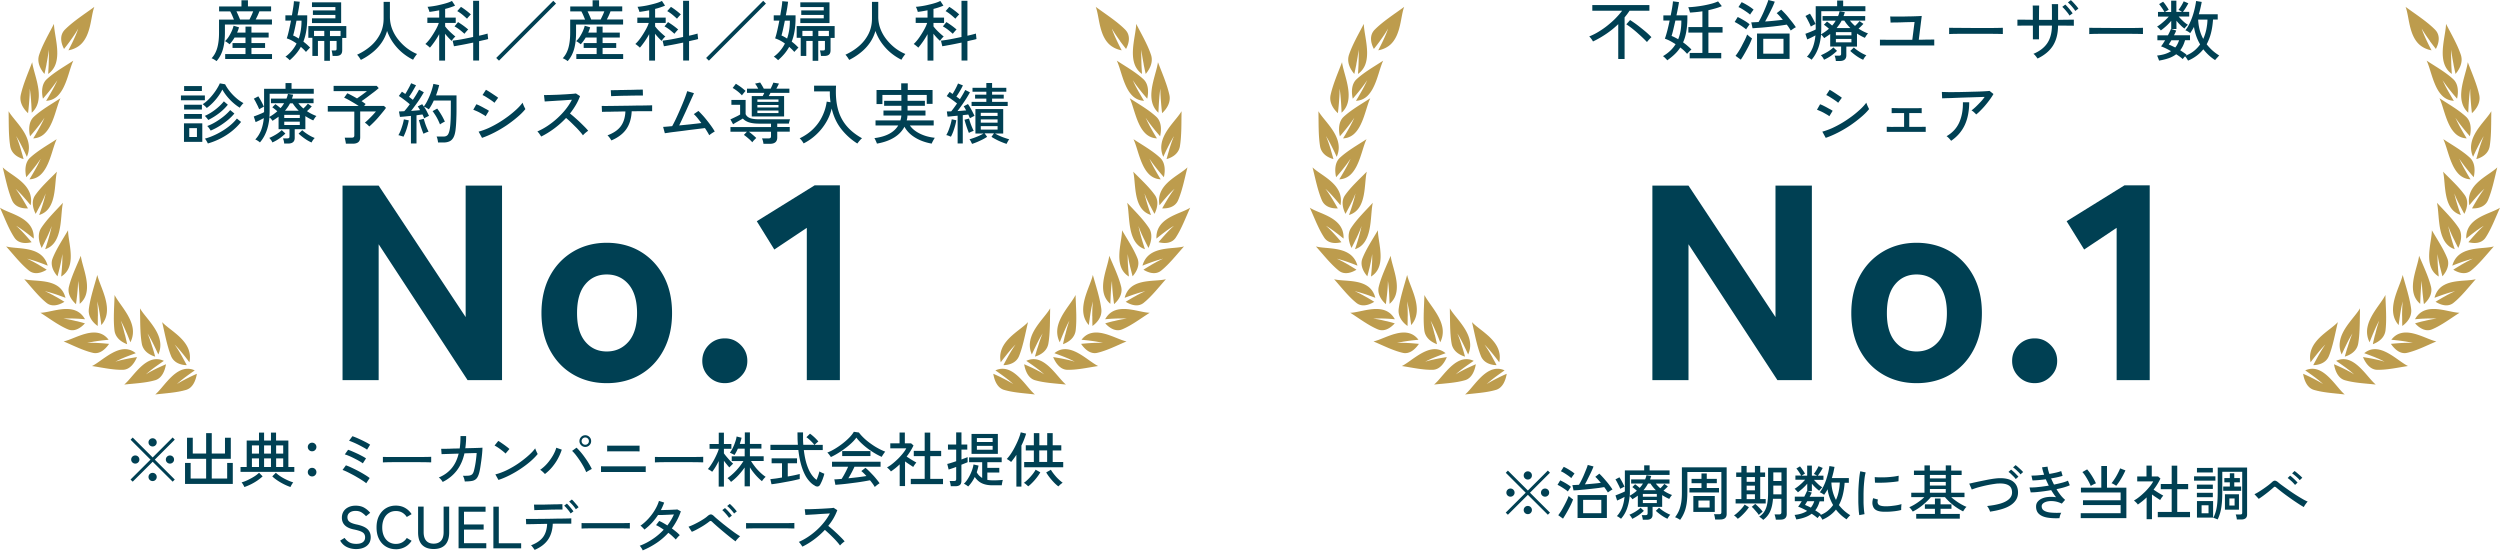<svg id="_レイヤー_2" data-name="レイヤー 2" xmlns="http://www.w3.org/2000/svg" viewBox="0 0 377.91 83.22"><defs><style>.cls-1{fill:#004053}.cls-2{opacity:.8}.cls-3{fill:#ac8320}</style></defs><g id="design"><path class="cls-1" d="M26.1 72.81l-3.02-3.01-3.02 3.01-.33-.32 3.02-3.01-3.01-3.01.32-.33 3.02 3.01 3.02-3.02.32.33-3.02 3.02 3.02 3.01-.33.33zm-5.65-2.73a.62.62 0 01-.44-.18c-.12-.12-.18-.26-.18-.43s.06-.32.18-.44.27-.18.44-.18.32.06.44.18.18.27.18.44-.06.31-.18.43-.27.18-.44.18zm2.62-2.59a.62.62 0 01-.44-.18c-.12-.12-.18-.27-.18-.44s.06-.32.18-.44.27-.18.44-.18.32.06.44.18.18.26.18.44-.06.32-.18.44-.27.18-.44.18zm0 5.23a.62.62 0 01-.44-.18c-.12-.12-.18-.27-.18-.44s.06-.32.18-.44.27-.18.44-.18.32.06.44.18.18.26.18.44-.06.31-.18.44c-.12.12-.27.18-.44.18zm2.62-2.64a.62.62 0 01-.44-.18c-.12-.12-.18-.26-.18-.43s.06-.32.18-.44.27-.18.44-.18.32.06.44.18.18.27.18.44-.06.31-.18.43-.27.18-.44.18zm2.28 3.07v-3.17h.85v2.36h2.34v-2.99h-2.89v-3.18h.87v2.39h2.02v-3.09h.85v3.09h2v-2.39h.88v3.18h-2.88v2.99h2.33v-2.36h.85v3.17h-7.23zm8.39-1.82v-.74h.93v-4h1.86v-1.2h.77v1.2h1.04v-1.2h.77v1.2h1.86v4h.9v.74h-8.15zm.58 2.29c-.04-.1-.1-.22-.19-.37s-.17-.26-.23-.33c.31-.09.63-.21.96-.37s.65-.33.95-.52.54-.38.73-.57l.54.55c-.22.2-.48.41-.78.62a8.245 8.245 0 01-1.97.99zm1.14-5.05h1.07v-1.24h-1.07v1.24zm0 2.02h1.07v-1.3h-1.07v1.3zm1.84-2.02h1.04v-1.24h-1.04v1.24zm0 2.02h1.04v-1.3h-1.04v1.3zm3.99 3.03a8.13 8.13 0 01-.99-.42c-.34-.17-.67-.36-.98-.57-.31-.21-.57-.41-.78-.62l.54-.55c.19.19.44.38.73.57s.61.36.95.52c.34.16.65.28.95.37-.07.07-.14.18-.23.33-.09.15-.15.27-.19.37zm-2.17-5.05h1.07v-1.24h-1.07v1.24zm0 2.02h1.07v-1.3h-1.07v1.3zm5.44-2.37a.62.62 0 01-.46-.19c-.13-.13-.19-.28-.19-.46s.06-.33.19-.46.28-.19.46-.19.33.06.46.19.19.28.19.46-.06.33-.19.46a.62.62 0 01-.46.19zm0 3.8c-.18 0-.33-.06-.46-.19s-.19-.28-.19-.46.06-.33.19-.46.28-.19.46-.19.33.06.46.19.19.28.19.46-.06.33-.19.46-.28.19-.46.19zm8.19 1.04c-.11-.1-.28-.23-.51-.38-.23-.15-.48-.31-.76-.47-.28-.17-.56-.33-.85-.48s-.57-.3-.82-.42c-.26-.12-.47-.21-.65-.27l.51-.7c.26.09.56.21.89.37.34.16.68.33 1.02.51s.67.37.96.55c.3.18.54.35.72.49l-.52.79zm-.53-3.02c-.12-.1-.3-.21-.54-.35-.24-.14-.5-.27-.77-.41-.28-.14-.54-.27-.8-.37-.25-.11-.46-.18-.61-.22l.5-.7c.19.06.4.14.65.25s.5.22.76.34c.26.12.5.25.73.37.23.12.42.24.57.34l-.49.76zm.65-2.06c-.12-.1-.3-.21-.54-.34-.24-.13-.49-.27-.77-.41a13.745 13.745 0 00-1.41-.61l.5-.68c.18.05.39.14.64.24.25.11.51.23.77.35.26.13.51.25.73.37.23.12.4.23.54.32l-.47.76zm2.39 1.94v-.85c.15 0 .37.01.67.01h4.92c.39 0 .74 0 1.04-.01.3 0 .52-.01.67-.02v.84c-.19 0-.46-.01-.83-.02-.37 0-.78-.01-1.26-.01h-2.96c-.49 0-.93 0-1.32.01-.39 0-.7.02-.93.03zm9.04 2.94c-.05-.1-.14-.22-.25-.36-.11-.14-.23-.24-.34-.32.78-.32 1.42-.78 1.92-1.37.5-.59.86-1.33 1.08-2.24l-2.58.08-.06-.81h.49c.27 0 .61 0 1.02-.02s.84-.02 1.29-.03c.04-.28.07-.58.09-.89s.03-.63.03-.98h.85c0 .34 0 .66-.03.96-.02.3-.05.6-.09.88l1.21-.03c.38-.01.68-.02.93-.03.25-.01.4-.02.45-.03 0 .24-.02.53-.05.87-.03.34-.07.69-.12 1.06-.05.36-.1.7-.15 1.02-.05.31-.1.57-.15.76-.1.4-.23.71-.39.91-.16.2-.39.34-.67.4-.29.06-.67.09-1.14.09-.02-.11-.05-.26-.1-.43-.05-.17-.12-.31-.19-.43.39.01.69 0 .91-.02.22-.03.39-.1.5-.21.11-.11.2-.29.26-.52a12.683 12.683 0 00.32-1.74c.04-.35.08-.66.09-.95l-1.84.05c-.23 1.03-.62 1.89-1.17 2.61-.55.71-1.25 1.28-2.11 1.71zm9.5-4.3c-.07-.07-.17-.17-.31-.28-.14-.12-.3-.24-.46-.36s-.33-.24-.49-.34c-.16-.1-.29-.18-.4-.23l.56-.7c.11.06.24.14.4.25.16.11.32.22.49.34.17.12.32.24.47.35.14.11.25.21.33.28l-.59.69zm-1.07 3.99l-.47-.84c.43-.1.87-.26 1.34-.46s.93-.45 1.39-.72.9-.57 1.32-.89c.42-.32.8-.63 1.14-.95.34-.32.62-.62.83-.92.02.07.05.16.1.27.05.12.1.23.15.34.05.11.1.19.13.25-.29.36-.65.73-1.1 1.12-.44.38-.93.75-1.47 1.11-.53.36-1.09.68-1.67.98-.58.29-1.14.53-1.7.71zm7.01-.91c-.07-.08-.18-.19-.32-.32s-.27-.23-.39-.3c.39-.27.75-.59 1.08-.97s.61-.78.85-1.19c.24-.42.41-.81.51-1.18l.83.29c-.14.45-.34.9-.58 1.35s-.53.87-.86 1.27c-.33.4-.7.75-1.1 1.06zm6.25-.27c-.1-.25-.23-.52-.39-.82a14.49 14.49 0 00-1.16-1.75c-.21-.27-.4-.48-.58-.64l.67-.49c.2.19.41.41.63.67.22.26.43.53.64.83.21.29.41.59.58.88.18.29.33.57.46.84a11.314 11.314 0 00-.86.49zm-.14-3.81c-.24 0-.45-.09-.62-.26-.17-.17-.26-.38-.26-.62s.09-.45.26-.63c.17-.17.38-.26.62-.26s.45.09.63.26c.17.17.26.38.26.63s-.09.45-.26.62a.86.86 0 01-.63.26zm0-.33c.15 0 .28-.05.39-.16.11-.11.16-.24.16-.39s-.05-.28-.16-.39c-.11-.11-.24-.16-.39-.16s-.28.05-.39.16c-.11.11-.16.24-.16.39s.05.28.16.39c.11.11.24.16.39.16zm2.38 4.13v-.88c.06 0 .19.01.38.01h6.04c.18 0 .29 0 .34-.01v.88s-.16-.01-.33-.01h-6.05c-.2 0-.33 0-.38.01zm.93-3.12v-.88c.06 0 .19.01.4.01h4.18c.17 0 .28 0 .32-.01v.88c-.05 0-.16-.01-.33-.01h-4.29c-.15 0-.25 0-.29.01zM99 69.92v-.85c.15 0 .37.01.67.01h4.92c.39 0 .74 0 1.04-.01.3 0 .52-.01.67-.02v.84c-.19 0-.46-.01-.83-.02-.37 0-.78-.01-1.26-.01h-2.96c-.49 0-.93 0-1.32.01-.39 0-.7.02-.93.03zm9.64 3.62v-3.85c-.15.31-.31.61-.48.89s-.34.53-.51.74c-.04-.04-.1-.08-.18-.14-.08-.06-.17-.11-.25-.16s-.16-.09-.22-.11c.17-.19.34-.42.5-.67.17-.26.33-.52.48-.81.15-.28.28-.56.4-.82.12-.27.21-.51.27-.72v-.05h-1.39v-.72h1.39V65.4h.78v1.72h1.13v.72h-1.13v.69c.1.14.24.32.41.52.17.2.34.4.52.59.18.19.34.34.47.45-.04.03-.1.08-.18.16l-.23.23c-.08.08-.13.13-.16.18-.11-.11-.24-.26-.39-.45-.15-.18-.3-.37-.44-.56v3.91h-.78zm3.92-.01v-2.86c-.28.4-.59.79-.94 1.17-.35.38-.72.71-1.12 1.01-.03-.05-.08-.11-.14-.19-.07-.08-.13-.15-.21-.22-.07-.07-.13-.13-.19-.16.3-.2.6-.45.9-.73.3-.28.58-.58.84-.9.26-.32.49-.64.68-.95h-1.77v-.72h1.96v-1.16h-1.03c-.17.38-.34.7-.52.96-.08-.05-.19-.12-.34-.19s-.27-.12-.35-.15c.14-.19.29-.42.43-.71s.27-.59.37-.9c.11-.31.18-.59.22-.85l.75.19c-.03.14-.07.3-.12.45-.05.16-.1.32-.15.49h.76v-1.75h.77v1.75h1.74v.7h-1.74v1.16h2.08v.72h-1.91c.16.27.36.55.59.85.23.3.49.58.77.85s.56.5.85.69c-.08.07-.18.17-.3.31-.12.14-.2.26-.26.35-.35-.29-.68-.61-1-.98-.32-.37-.59-.73-.82-1.11v2.87h-.77zm4.06-.33l-.17-.77c.19-.02.44-.05.76-.09s.65-.1 1-.16v-2.15h-1.57v-.75h3.84v.75h-1.4v2c.37-.07.72-.13 1.04-.2.32-.07.58-.13.77-.18v.76c-.22.05-.47.11-.77.18-.29.07-.61.13-.94.19s-.66.12-.98.18c-.32.06-.63.11-.9.15-.28.04-.51.08-.7.09zm6.57.22c-.34-.17-.68-.46-1.02-.89-.34-.42-.64-1-.9-1.74s-.46-1.66-.59-2.77h-4.22v-.78h4.15c-.02-.29-.04-.59-.05-.9 0-.32-.01-.64-.01-.98h.84v.98c0 .31.02.62.04.9h1.67c-.16-.2-.36-.42-.58-.63a5.02 5.02 0 00-.62-.52l.54-.53c.14.09.29.21.45.35a6.593 6.593 0 01.82.83c-.04.02-.1.07-.18.14-.08.07-.15.13-.22.2s-.13.12-.17.17h1.23v.78h-2.86c.1.85.25 1.58.45 2.19s.43 1.1.69 1.48c.26.38.52.65.79.83.08-.2.17-.42.25-.66.08-.24.14-.45.18-.61.04.03.11.07.21.12.1.05.2.09.3.14l.23.09c-.04.19-.1.4-.18.61-.07.22-.15.42-.24.61s-.16.34-.23.46c-.17.28-.43.33-.77.15zm2.41-4.32c-.03-.06-.08-.14-.14-.22-.07-.09-.13-.18-.21-.27-.07-.09-.13-.15-.19-.2.38-.14.77-.34 1.17-.58.4-.24.79-.51 1.16-.8s.71-.59 1-.89c.29-.3.52-.59.68-.87l.77.11c.19.27.44.54.73.82.29.28.62.55.98.81s.73.51 1.12.72c.39.22.77.4 1.14.54a7.392 7.392 0 00-.53.79 9.9 9.9 0 01-1.41-.77c-.49-.31-.94-.65-1.36-1.02-.42-.37-.78-.74-1.06-1.12-.19.27-.44.55-.74.83-.3.28-.63.56-.99.82-.36.27-.72.51-1.08.73-.36.22-.7.4-1.02.55zm6.64 4.52c-.08-.14-.18-.3-.31-.48s-.27-.36-.42-.54c-.27.05-.58.11-.94.17s-.73.12-1.12.17l-1.17.15c-.39.05-.76.09-1.1.12s-.65.06-.9.08l-.16-.83c.14 0 .3 0 .49-.02.19-.01.39-.03.62-.05.1-.16.21-.34.33-.55s.23-.43.35-.66l.3-.63h-2.44v-.75h7.34v.75h-3.94c-.13.28-.27.57-.44.89s-.33.6-.49.86c.49-.05.97-.1 1.46-.16s.91-.12 1.27-.18c-.29-.32-.55-.57-.77-.75l.62-.49c.15.11.32.27.52.46.2.2.4.41.61.63s.4.45.58.67c.18.22.32.41.43.57-.05.03-.12.08-.22.15s-.19.14-.28.22c-.09.07-.16.13-.2.18zm-4.93-4.68v-.76h4.27v.76h-4.27zM136 73.5v-3.31c-.2.2-.42.39-.64.57-.23.18-.45.35-.69.51a.831.831 0 00-.16-.21c-.07-.08-.15-.16-.23-.23-.08-.07-.14-.13-.19-.18.27-.14.55-.33.83-.56.29-.23.56-.48.83-.74.27-.27.51-.54.73-.81.22-.27.39-.53.52-.77h-2.42v-.75h1.4v-1.64h.8v1.64h.95l.36.32c-.28.59-.63 1.15-1.04 1.68.16.1.33.21.51.33a20.096 20.096 0 00.96.57c-.04.04-.09.1-.15.18-.07.09-.13.18-.19.27-.06.09-.1.16-.13.22-.17-.11-.36-.24-.59-.39-.23-.15-.44-.3-.65-.45v3.73h-.8zm1.68-.32v-.79h2.1v-3.44h-1.65v-.79h1.65v-2.77h.84v2.77h1.65v.79h-1.65v3.44h1.93v.79h-4.86zm6.05.34c-.01-.11-.04-.25-.07-.42-.04-.17-.07-.3-.11-.39h.65c.12 0 .21-.02.26-.06.05-.04.08-.12.08-.23v-1.84c-.25.1-.48.18-.69.25l-.45.15-.21-.85c.14-.03.34-.08.58-.16.24-.07.5-.16.77-.25v-1.76h-1.24v-.76h1.24v-1.84h.8v1.84h.88v.76h-.88v1.5c.2-.08.39-.15.55-.21s.29-.11.38-.15v.77c-.09.04-.22.1-.39.16-.17.07-.35.14-.55.22v2.44c0 .28-.08.49-.23.62-.16.13-.39.19-.71.19h-.66zm2.62.02c-.07-.06-.17-.14-.31-.23-.14-.09-.25-.15-.34-.18.16-.14.32-.33.48-.56a6.449 6.449 0 00.78-1.57c.1-.28.16-.54.2-.79l.76.17c-.07.35-.16.69-.27 1.01.1.19.22.36.36.5.14.14.3.26.46.36v-2.38h-1.98v-.73h4.93v.73h-2.17v.86h1.81v.7h-1.81v1.11c.12.02.25.04.38.05.13.01.27.02.41.02.35 0 .66 0 .93-.02.27-.01.47-.03.62-.04-.02.05-.04.13-.06.23l-.06.31c-.02.1-.03.19-.03.27h-1.4c-.64 0-1.17-.1-1.6-.3-.43-.2-.79-.52-1.09-.96-.28.58-.62 1.06-1 1.44zm.51-4.93v-3.02h3.98v3.02h-3.98zm.81-1.8h2.38v-.59h-2.38v.59zm0 1.17h2.38v-.58h-2.38v.58zm5.97 5.58v-4.81c-.13.2-.26.4-.4.58-.13.18-.27.35-.4.51-.08-.08-.19-.17-.31-.25s-.24-.15-.34-.21c.22-.23.45-.52.67-.86.23-.35.44-.72.63-1.11.2-.39.37-.77.51-1.13.14-.36.24-.67.3-.93l.81.2c-.08.29-.19.59-.31.9s-.25.6-.4.9v6.21h-.77zm1.79-.04s-.11-.11-.19-.18-.16-.14-.25-.21-.16-.11-.22-.14c.22-.15.44-.34.67-.57.23-.23.44-.47.64-.72s.36-.49.47-.7l.71.4c-.14.24-.31.5-.52.77s-.43.53-.66.76c-.23.24-.45.44-.65.58zm-.61-2.89v-.79h1.46v-1.75h-1.22v-.78h1.22v-1.84h.83v1.84h1.19v-1.84h.83v1.84h1.3v.78h-1.3v1.75h1.59v.79h-5.9zm2.28-.8h1.19v-1.75h-1.19v1.75zm2.88 3.69c-.2-.15-.42-.34-.65-.58-.23-.24-.45-.49-.66-.76-.21-.27-.38-.52-.52-.77l.71-.4c.12.21.28.44.48.69.2.25.41.49.64.71.23.22.45.41.66.56-.05.03-.12.08-.21.15-.09.07-.17.14-.25.22-.08.07-.15.14-.19.18zM53.84 83c-.5 0-.97-.1-1.39-.3s-.77-.52-1.03-.98l.67-.41c.2.29.44.51.72.67.28.16.63.23 1.05.23s.75-.08.98-.25.35-.41.35-.74a.91.91 0 00-.13-.5c-.08-.14-.25-.27-.5-.38-.25-.11-.63-.22-1.14-.32-1.16-.25-1.74-.84-1.74-1.77 0-.36.09-.68.26-.95.17-.27.42-.48.73-.63.31-.15.67-.23 1.09-.23.5 0 .94.1 1.3.31.36.21.66.47.9.77l-.63.51c-.19-.21-.41-.4-.66-.56-.25-.16-.55-.24-.93-.24-.35 0-.64.08-.87.25-.23.17-.35.41-.35.72 0 .17.04.32.11.45s.21.25.42.36c.2.1.5.2.89.28.74.16 1.28.39 1.61.7s.49.72.49 1.21c0 .38-.09.71-.28.98-.19.27-.45.47-.78.61s-.72.21-1.16.21zm5.99.02c-.57 0-1.07-.14-1.51-.41s-.78-.65-1.03-1.14c-.25-.49-.37-1.07-.37-1.74s.12-1.25.37-1.74.59-.88 1.03-1.15.94-.41 1.51-.41c.52 0 .98.11 1.39.34s.74.54 1 .95l-.73.43c-.19-.29-.42-.51-.7-.67-.28-.16-.6-.23-.95-.23-.41 0-.77.1-1.08.31-.31.2-.55.49-.72.86-.17.37-.26.81-.26 1.32s.09.94.26 1.31c.17.37.42.66.72.86.31.2.67.31 1.08.31.35 0 .67-.08.95-.23.28-.16.52-.38.7-.67l.73.43c-.26.4-.59.72-1 .94-.41.22-.87.34-1.39.34zm5.72-.03c-.76 0-1.34-.21-1.75-.63-.4-.42-.6-1.05-.6-1.89v-3.89h.84v3.85c0 .58.13 1.02.39 1.31.26.29.63.44 1.12.44s.86-.15 1.12-.44c.26-.29.39-.73.39-1.31v-3.85h.84v3.89c0 .83-.2 1.46-.6 1.89-.4.42-.98.63-1.74.63zm3.77-.1v-6.3h4.08v.77h-3.26v1.92h2.97v.78h-2.97v2.05h3.37v.77h-4.19zm5.26 0v-6.3h.82v5.53h3.38v.77h-4.19zm6.24.25c-.03-.06-.08-.14-.15-.23s-.14-.19-.21-.28c-.07-.09-.14-.16-.19-.2.83-.31 1.44-.73 1.82-1.24s.58-1.18.62-2c-.38 0-.75.01-1.1.02-.36 0-.68.01-.97.02-.29 0-.53.01-.73.01s-.32 0-.37.01l-.04-.81h1.44c.4 0 .82 0 1.29-.01.46 0 .93-.01 1.39-.02s.9-.02 1.29-.02c.4 0 .72-.01.99-.02.26 0 .42-.01.46-.02v.81h-1.5c-.4 0-.83 0-1.3.01-.04.98-.29 1.79-.73 2.42-.44.64-1.12 1.15-2.02 1.54zm-.05-6.04l-.05-.82h1.17c.31 0 .63-.01.98-.02.34 0 .67-.02.98-.02.31 0 .57-.01.78-.02.21 0 .34-.01.38-.01l.02.81h-.4c-.21 0-.47 0-.77.01-.3 0-.62.01-.95.02l-.96.03c-.31 0-.57.02-.78.02-.21 0-.35.01-.4.02zm5.49.52c-.07-.13-.17-.26-.28-.41-.12-.15-.24-.29-.36-.43s-.24-.25-.34-.34l.41-.31c.09.08.2.19.33.34.13.15.26.3.38.45.12.15.22.28.28.38l-.43.32zm.78-.64c-.07-.13-.17-.26-.29-.41s-.24-.29-.37-.42-.24-.24-.34-.33l.4-.31c.1.08.21.19.34.34l.39.45c.13.15.23.28.29.38l-.43.31zm.87 2.94v-.85c.15 0 .37.01.67.01h4.92c.39 0 .74 0 1.04-.01.3 0 .52-.01.67-.02v.84c-.19 0-.46-.01-.83-.02-.37 0-.78-.01-1.26-.01h-2.96c-.49 0-.93 0-1.32.01-.39 0-.7.02-.93.03zm9.26 3.3a2.81 2.81 0 00-.22-.4c-.1-.15-.18-.26-.25-.32.7-.26 1.35-.6 1.97-1.02.62-.41 1.17-.89 1.66-1.41-.2-.14-.4-.27-.59-.39-.2-.12-.39-.22-.57-.3l.48-.63c.19.08.39.18.6.3.21.12.42.24.63.38.2-.26.38-.53.55-.81.17-.28.31-.56.44-.85-.19 0-.4.02-.64.03l-.7.03c-.23.01-.44.02-.63.02h-.43c-.27.41-.58.81-.92 1.18-.35.37-.72.71-1.13 1.02-.04-.05-.1-.12-.18-.2l-.23-.23a1.03 1.03 0 00-.2-.15c.43-.3.82-.65 1.2-1.06.37-.41.7-.84.97-1.3.28-.46.49-.92.63-1.39l.79.25c-.14.39-.31.77-.5 1.14.2 0 .42-.01.66-.02.24 0 .48-.01.72-.02s.45-.02.65-.03c.19 0 .35-.02.46-.03l.53.29c-.16.48-.36.93-.59 1.36-.23.43-.49.84-.77 1.22.24.17.46.35.67.52.21.17.38.34.53.5-.05.04-.12.1-.2.18-.08.09-.16.17-.23.26-.08.09-.13.16-.17.22-.15-.16-.32-.32-.51-.5s-.4-.35-.62-.52c-.51.56-1.09 1.07-1.74 1.51-.65.44-1.35.82-2.11 1.14zm14.01-1.39c-.14-.1-.33-.24-.58-.44-.25-.19-.51-.41-.81-.65-.29-.24-.58-.48-.86-.72s-.54-.46-.77-.67c-.23-.2-.4-.36-.5-.46-.1-.1-.18-.14-.24-.14s-.15.04-.27.14c-.16.13-.35.26-.57.41-.22.15-.45.29-.7.43-.24.14-.48.27-.71.39-.23.12-.43.21-.59.27l-.5-.77c.19-.07.42-.16.68-.28.26-.12.53-.26.81-.41.28-.15.54-.31.79-.47.25-.16.45-.31.61-.46.19-.16.35-.24.49-.24s.31.1.5.29c.11.11.29.27.53.47.24.2.51.42.81.67.31.24.62.49.94.73s.62.47.91.67c.29.2.53.36.73.47-.07.05-.14.13-.23.22s-.18.19-.26.28-.15.18-.19.26zm-.98-3.55c-.08-.13-.18-.26-.3-.41-.12-.14-.24-.28-.37-.42s-.24-.25-.35-.34l.41-.31c.1.08.21.19.35.33.14.14.27.29.4.44.13.15.23.28.29.38l-.42.32zm.76-.66c-.08-.13-.18-.26-.3-.4s-.25-.28-.38-.41c-.13-.13-.25-.24-.36-.32l.4-.32c.1.08.21.19.35.33.14.14.27.28.4.43s.23.27.31.37l-.42.33zm1.82 2.3v-.85c.15 0 .37.01.67.01h4.92c.39 0 .74 0 1.04-.01.3 0 .52-.01.67-.02v.84c-.19 0-.46-.01-.83-.02-.37 0-.78-.01-1.26-.01h-2.96c-.49 0-.93 0-1.32.01-.39 0-.7.02-.93.03zm8.51 2.7c-.06-.09-.14-.21-.25-.36s-.2-.27-.29-.34c.46-.2.92-.45 1.39-.76s.9-.65 1.32-1.03c.42-.38.8-.79 1.14-1.22.34-.43.62-.86.85-1.3-.28.02-.59.04-.94.06-.35.02-.71.04-1.06.07s-.69.04-.99.06c-.3.02-.54.03-.71.04l-.1-.87h.66c.29 0 .62-.02.99-.03a74.905 74.905 0 002.07-.11c.29-.02.51-.04.64-.07l.56.36c-.15.41-.34.82-.57 1.22s-.5.78-.8 1.15c.2.16.42.35.66.55.23.2.46.42.69.63.23.22.44.43.64.63s.36.38.49.54a3.615 3.615 0 00-.7.62 6.13 6.13 0 00-.45-.56c-.18-.21-.38-.42-.6-.64-.22-.22-.43-.43-.65-.63-.22-.2-.41-.38-.59-.53-.5.53-1.04 1.02-1.63 1.45-.59.44-1.17.79-1.76 1.08z"/><g class="cls-2"><path class="cls-3" d="M27.55 53.94c-.36-.64-.73-1.27-1.15-1.85.51.5.97 1.06 1.42 1.62.28.35.55.7.81 1.05.15-.7.09-1.32-.11-1.88-.69-1.95-3.04-3.12-4.01-4.19.41 1.74.73 3.57 1.34 5.1.41 1.04 1.44 1.39 2.38 1.41-.22-.42-.45-.84-.68-1.26zm-4.51-1.44c-.22-.71-.45-1.42-.74-2.1.39.62.73 1.28 1.05 1.95.2.41.39.82.58 1.23.29-.64.36-1.27.28-1.86-.27-2.07-2.32-3.82-3.05-5.11.05 1.8-.01 3.67.27 5.31.19 1.12 1.12 1.72 2.03 1.99-.13-.47-.26-.94-.41-1.4zm-4.16-1.89c-.18-.72-.37-1.45-.63-2.15.36.64.66 1.33.95 2.01.18.42.34.84.51 1.27.32-.62.42-1.24.38-1.84-.16-2.09-2.11-3.97-2.77-5.31-.05 1.8-.21 3.66-.02 5.32.13 1.13 1.02 1.79 1.92 2.12-.11-.48-.21-.95-.33-1.43zm-4.08-2.8c0-.75-.02-1.51-.1-2.25.19.72.32 1.47.43 2.21.07.46.13.91.19 1.37.46-.52.7-1.08.8-1.68.34-2.07-1.09-4.43-1.41-5.9-.48 1.73-1.07 3.49-1.28 5.14-.14 1.13.56 2.02 1.34 2.58.01-.49.02-.98.02-1.47zm-3.14-3.21c.07-.71.14-1.43.14-2.15.12.71.16 1.44.2 2.16.02.44.04.88.05 1.32.5-.42.81-.92.96-1.47.55-1.91-.63-4.35-.79-5.8-.65 1.56-1.42 3.14-1.8 4.68-.26 1.05.35 1.99 1.07 2.64.06-.46.12-.93.17-1.39zm-2.63-4.14c.16-.68.31-1.36.39-2.05.03.7-.01 1.41-.06 2.11-.03.43-.07.86-.11 1.28.55-.33.91-.77 1.13-1.28.77-1.76-.1-4.29-.09-5.71-.83 1.42-1.78 2.83-2.34 4.26-.38.98.11 1.97.74 2.7.12-.44.23-.88.34-1.32zm-2.09-4.25c.32-.66.63-1.33.87-2.04-.14.74-.35 1.47-.56 2.19-.13.44-.27.88-.42 1.31.62-.2 1.07-.56 1.41-1.03 1.17-1.63.93-4.51 1.28-5.99-1.15 1.25-2.41 2.47-3.29 3.81-.6.91-.37 2.09.07 3.02.22-.43.44-.85.64-1.29zm-.91-5.07c.32-.62.63-1.24.87-1.9-.14.69-.35 1.37-.56 2.04-.13.41-.27.82-.42 1.22.62-.19 1.07-.52 1.41-.96 1.17-1.52.93-4.21 1.28-5.59-1.15 1.17-2.41 2.31-3.29 3.56-.6.85-.37 1.95.07 2.82.22-.4.43-.8.64-1.2zm-1.16-5.42c.45-.56.89-1.12 1.29-1.74-.3.68-.65 1.33-1.02 1.97-.22.39-.45.78-.69 1.16.64-.03 1.16-.25 1.59-.61 1.49-1.26 1.87-4.12 2.53-5.46-1.38.9-2.87 1.74-4.02 2.8-.78.72-.81 1.93-.58 2.95.3-.35.61-.71.9-1.07zm.57-6.19c.45-.56.89-1.12 1.29-1.74-.3.68-.65 1.33-1.02 1.97-.22.39-.45.78-.69 1.16.64-.03 1.16-.25 1.59-.61 1.49-1.26 1.87-4.12 2.53-5.46-1.38.9-2.87 1.74-4.02 2.8-.78.72-.81 1.93-.58 2.95.3-.35.61-.71.9-1.07zm1.95-5.68c.45-.56.89-1.12 1.29-1.74-.3.68-.65 1.33-1.02 1.97-.22.39-.45.78-.69 1.16.64-.03 1.16-.25 1.59-.61 1.49-1.26 1.87-4.12 2.53-5.46-1.38.9-2.87 1.74-4.02 2.8-.78.72-.81 1.93-.58 2.95.3-.35.61-.71.9-1.07zm3.19-7.64c.45-.62.89-1.24 1.25-1.9-.23.71-.55 1.39-.87 2.07-.2.41-.41.83-.62 1.23.79-.15 1.4-.47 1.86-.89 1.6-1.49 1.51-4.28 2.06-5.68-1.54 1.13-3.23 2.21-4.45 3.44-.83.84-.62 1.99-.13 2.92.31-.39.61-.79.91-1.19zm17.97 50.86c-.61.3-1.22.61-1.81.99.52-.49 1.08-.91 1.65-1.33.35-.25.7-.5 1.05-.74a2.47 2.47 0 00-1.67-.17c-1.82.46-3.21 2.9-4.3 3.81 1.59-.19 3.25-.27 4.68-.7.98-.3 1.44-1.38 1.61-2.43-.41.18-.81.37-1.21.56zm-4.68-1.46c-.62.3-1.23.6-1.81.98.52-.48 1.09-.9 1.66-1.31.35-.25.7-.49 1.05-.73-.59-.28-1.15-.31-1.67-.19-1.82.45-3.23 2.87-4.32 3.77 1.59-.17 3.25-.24 4.69-.66.98-.29 1.45-1.37 1.62-2.41-.41.18-.81.36-1.22.55zm-4.45-1.41c-.66.13-1.33.27-1.98.48.61-.33 1.25-.6 1.9-.85.39-.15.79-.3 1.18-.44-.51-.42-1.04-.6-1.58-.61-1.86-.03-3.77 1.95-5.03 2.55 1.58.24 3.2.61 4.69.57 1.01-.03 1.71-.96 2.11-1.92-.43.07-.87.14-1.3.22zm-4.24-2.33c-.67-.04-1.34-.07-2.01-.02.66-.17 1.34-.27 2.01-.36.41-.05.82-.09 1.24-.13-.41-.54-.89-.85-1.41-.99-1.8-.5-4.05.97-5.39 1.24 1.48.63 2.99 1.4 4.44 1.73.99.23 1.85-.51 2.43-1.36-.44-.04-.87-.08-1.31-.11zm-3.62-3.32c-.65-.16-1.31-.31-1.98-.38.67-.05 1.35-.03 2.03 0 .41.02.82.05 1.24.09-.34-.61-.77-1-1.26-1.24-1.72-.82-4.11.24-5.47.26 1.39.89 2.77 1.93 4.16 2.51.95.4 1.89-.17 2.56-.91-.42-.12-.85-.24-1.28-.34zm-2.97-3.61c-.59-.33-1.18-.66-1.81-.92.66.14 1.31.35 1.95.57.39.14.78.28 1.17.43-.17-.68-.49-1.18-.9-1.55-1.44-1.27-4.01-.91-5.33-1.26 1.11 1.25 2.18 2.63 3.37 3.58.81.65 1.86.35 2.7-.17-.38-.23-.76-.46-1.14-.68zm-2.68-4.88c-.6-.34-1.2-.68-1.82-.95.66.15 1.31.37 1.95.6.39.14.78.29 1.17.45-.19-.69-.52-1.19-.94-1.56-1.47-1.29-4.02-.97-5.34-1.35 1.13 1.27 2.23 2.67 3.44 3.65.82.67 1.86.38 2.69-.13-.38-.24-.77-.48-1.15-.7zm-2.02-4.47c-.46-.51-.93-1.01-1.45-1.46.59.34 1.14.75 1.68 1.16.33.25.66.52.98.78.03-.71-.13-1.29-.42-1.77-1.01-1.68-3.54-2.14-4.68-2.9.7 1.55 1.32 3.22 2.18 4.52.58.88 1.66.93 2.6.69-.29-.34-.59-.69-.89-1.02zm-.36-5.3c-.37-.6-.75-1.21-1.18-1.76.52.46.99.98 1.45 1.51.28.32.56.65.83.99.14-.71.07-1.32-.13-1.86-.72-1.89-3.1-2.88-4.09-3.87.43 1.7.78 3.5 1.41 4.97.43 1 1.46 1.27 2.41 1.23-.23-.4-.46-.81-.7-1.2zm-.35-7.64c-.22-.71-.45-1.41-.74-2.08.39.61.72 1.26 1.05 1.92.2.4.39.81.57 1.22.29-.65.36-1.27.28-1.86-.27-2.07-2.31-3.76-3.04-5.04.04 1.79-.02 3.66.25 5.3.19 1.11 1.11 1.69 2.02 1.94-.13-.47-.26-.93-.4-1.39zm1.21-7c.06-.75.12-1.5.11-2.26.13.75.18 1.51.23 2.26.03.46.05.93.07 1.39.5-.45.79-.98.94-1.56.52-2.01-.69-4.56-.87-6.08-.63 1.65-1.37 3.33-1.73 4.95-.24 1.11.38 2.09 1.1 2.76.06-.49.11-.98.15-1.47zm2.63-5.91c.14-.74.28-1.48.34-2.23.05.76.02 1.52 0 2.28-.02.46-.05.93-.08 1.39.54-.38.89-.87 1.1-1.42.73-1.93-.2-4.62-.22-6.15-.8 1.56-1.72 3.12-2.24 4.68-.36 1.07.15 2.12.8 2.89.11-.48.21-.96.31-1.44zm145.34 44.2c.36-.64.73-1.27 1.15-1.85-.51.5-.97 1.06-1.42 1.62-.28.35-.55.7-.81 1.05-.15-.7-.09-1.32.11-1.88.69-1.95 3.04-3.12 4.01-4.19-.41 1.74-.73 3.57-1.34 5.1-.41 1.04-1.44 1.39-2.38 1.41.22-.42.45-.84.68-1.26zm4.51-1.44c.22-.71.45-1.42.74-2.1-.39.62-.73 1.28-1.05 1.95-.2.41-.39.82-.58 1.23-.29-.64-.36-1.27-.28-1.86.27-2.07 2.32-3.82 3.05-5.11-.05 1.8.01 3.67-.27 5.31-.19 1.12-1.12 1.72-2.03 1.99.13-.47.26-.94.41-1.4zm4.16-1.89c.18-.72.37-1.45.63-2.15-.36.64-.66 1.33-.95 2.01-.18.42-.34.84-.51 1.27-.32-.62-.42-1.24-.38-1.84.16-2.09 2.11-3.97 2.77-5.31.05 1.8.21 3.66.02 5.32-.13 1.13-1.02 1.79-1.92 2.12.1-.48.21-.95.33-1.43zm4.08-2.8c0-.75.02-1.51.1-2.25-.19.72-.32 1.47-.43 2.21-.07.46-.13.91-.19 1.37-.46-.52-.7-1.08-.8-1.68-.34-2.07 1.09-4.43 1.41-5.9.48 1.73 1.07 3.49 1.28 5.14.14 1.13-.56 2.02-1.34 2.58-.01-.49-.02-.98-.02-1.47zm3.13-3.21c-.07-.71-.14-1.43-.14-2.15-.12.71-.16 1.44-.2 2.16-.02.44-.04.88-.05 1.32-.5-.42-.81-.92-.96-1.47-.55-1.91.63-4.35.79-5.8.65 1.56 1.42 3.14 1.8 4.68.26 1.05-.35 1.99-1.07 2.64-.06-.46-.12-.93-.17-1.39zm2.63-4.14c-.16-.68-.31-1.36-.39-2.05-.03.7.01 1.41.06 2.11.03.43.07.86.11 1.28-.55-.33-.91-.77-1.13-1.28-.77-1.76.1-4.29.09-5.71.83 1.42 1.78 2.83 2.34 4.26.38.98-.11 1.97-.74 2.7-.12-.44-.23-.88-.34-1.32zm2.1-4.25c-.32-.66-.63-1.33-.87-2.04.14.74.35 1.47.56 2.19.13.44.27.88.42 1.31-.62-.2-1.07-.56-1.41-1.03-1.17-1.63-.93-4.51-1.28-5.99 1.15 1.25 2.41 2.47 3.29 3.81.6.91.37 2.09-.07 3.02-.22-.43-.44-.85-.64-1.29zm.91-5.07c-.32-.62-.63-1.24-.87-1.9.14.69.35 1.37.56 2.04.13.41.27.82.42 1.22-.62-.19-1.07-.52-1.41-.96-1.17-1.52-.93-4.21-1.28-5.59 1.15 1.17 2.41 2.31 3.29 3.56.6.85.37 1.95-.07 2.82-.22-.4-.43-.8-.64-1.2zm1.16-5.42c-.45-.56-.89-1.12-1.29-1.74.3.68.65 1.33 1.02 1.97.22.39.45.78.69 1.16-.64-.03-1.16-.25-1.59-.61-1.49-1.26-1.87-4.12-2.53-5.46 1.38.9 2.87 1.74 4.02 2.8.78.72.81 1.93.58 2.95-.3-.35-.61-.71-.9-1.07zm-.57-6.19c-.45-.56-.89-1.12-1.29-1.74.3.68.65 1.33 1.02 1.97.22.39.45.78.69 1.16-.64-.03-1.16-.25-1.59-.61-1.49-1.26-1.87-4.12-2.53-5.46 1.38.9 2.87 1.74 4.02 2.8.78.72.81 1.93.58 2.95-.3-.35-.61-.71-.9-1.07zm-1.95-5.68c-.45-.56-.89-1.12-1.29-1.74.3.68.65 1.33 1.02 1.97.22.39.45.78.69 1.16-.64-.03-1.16-.25-1.59-.61-1.49-1.26-1.87-4.12-2.53-5.46 1.38.9 2.87 1.74 4.02 2.8.78.72.81 1.93.58 2.95-.3-.35-.61-.71-.9-1.07zm-3.19-7.64c-.45-.62-.89-1.24-1.26-1.9.23.71.55 1.39.87 2.07.2.41.41.83.62 1.23-.79-.15-1.4-.47-1.86-.89-1.6-1.49-1.51-4.28-2.06-5.68 1.54 1.13 3.23 2.21 4.45 3.44.83.84.62 1.99.13 2.92-.31-.39-.61-.79-.91-1.19zm-17.97 50.86c.61.3 1.22.61 1.81.99-.52-.49-1.08-.91-1.65-1.33-.35-.25-.7-.5-1.05-.74.59-.27 1.15-.3 1.67-.17 1.82.46 3.21 2.9 4.3 3.81-1.59-.19-3.25-.27-4.68-.7-.98-.3-1.44-1.38-1.61-2.43.41.18.81.37 1.21.56zm4.68-1.46c.62.3 1.23.6 1.81.98-.52-.48-1.09-.9-1.66-1.31-.35-.25-.7-.49-1.05-.73.59-.28 1.15-.31 1.67-.19 1.82.45 3.23 2.87 4.32 3.77-1.59-.17-3.25-.24-4.69-.66-.98-.29-1.45-1.37-1.62-2.41.41.18.81.36 1.22.55zm4.45-1.41c.66.13 1.33.27 1.98.48-.61-.33-1.25-.6-1.9-.85-.39-.15-.79-.3-1.18-.44.51-.42 1.04-.6 1.58-.61 1.86-.03 3.77 1.95 5.03 2.55-1.58.24-3.2.61-4.69.57-1.01-.03-1.71-.96-2.11-1.92.43.07.87.14 1.3.22zm4.24-2.33c.67-.04 1.34-.07 2.01-.02-.66-.17-1.34-.27-2.01-.36-.41-.05-.82-.09-1.24-.13.41-.54.89-.85 1.41-.99 1.8-.5 4.05.97 5.39 1.24-1.48.63-2.99 1.4-4.44 1.73-.99.23-1.85-.51-2.43-1.36.44-.04.87-.08 1.31-.11zm3.62-3.32c.65-.16 1.31-.31 1.98-.38-.67-.05-1.35-.03-2.03 0-.41.02-.82.05-1.24.09.34-.61.77-1 1.26-1.24 1.72-.82 4.11.24 5.47.26-1.39.89-2.77 1.93-4.16 2.51-.95.4-1.89-.17-2.56-.91.42-.12.85-.24 1.28-.34zm2.97-3.61c.59-.33 1.18-.66 1.81-.92-.66.14-1.31.35-1.95.57-.39.14-.78.28-1.17.43.17-.68.49-1.18.9-1.55 1.44-1.27 4.01-.91 5.33-1.26-1.11 1.25-2.18 2.63-3.37 3.58-.81.65-1.86.35-2.7-.17.38-.23.76-.46 1.14-.68zm2.68-4.88c.6-.34 1.2-.68 1.82-.95-.66.15-1.31.37-1.95.6-.39.14-.78.29-1.17.45.19-.69.52-1.19.94-1.56 1.47-1.29 4.02-.97 5.34-1.35-1.13 1.27-2.23 2.67-3.44 3.65-.82.67-1.86.38-2.69-.13.38-.24.77-.48 1.15-.7zm2.02-4.47c.46-.51.93-1.01 1.45-1.46-.59.34-1.14.75-1.68 1.16-.33.25-.66.52-.98.78-.03-.71.13-1.29.42-1.77 1.01-1.68 3.54-2.14 4.68-2.9-.7 1.55-1.32 3.22-2.18 4.52-.58.88-1.66.93-2.6.69.29-.34.59-.69.89-1.02zm.36-5.3c.37-.6.75-1.21 1.18-1.76-.52.46-.99.98-1.45 1.51-.28.32-.56.65-.83.99-.14-.71-.07-1.32.13-1.86.72-1.89 3.1-2.88 4.09-3.87-.43 1.7-.78 3.5-1.41 4.97-.43 1-1.46 1.27-2.41 1.23.23-.4.46-.81.7-1.2zm.35-7.64c.22-.71.45-1.41.74-2.08-.39.61-.72 1.26-1.05 1.92-.2.4-.39.81-.57 1.22-.29-.65-.36-1.27-.28-1.86.27-2.07 2.31-3.76 3.04-5.04-.04 1.79.02 3.66-.25 5.3-.19 1.11-1.11 1.69-2.02 1.94.13-.47.26-.93.4-1.39zm-1.21-7c-.06-.75-.12-1.5-.11-2.26-.13.75-.18 1.51-.23 2.26-.03.46-.05.93-.07 1.39-.5-.45-.79-.98-.94-1.56-.52-2.01.69-4.56.87-6.08.63 1.65 1.37 3.33 1.73 4.95.24 1.11-.38 2.09-1.1 2.76-.06-.49-.11-.98-.15-1.47zm-2.63-5.91c-.14-.74-.28-1.48-.34-2.23-.05.76-.02 1.52 0 2.28.02.46.05.93.08 1.39-.54-.38-.89-.87-1.1-1.42-.73-1.93.2-4.62.22-6.15.8 1.56 1.72 3.12 2.24 4.68.36 1.07-.15 2.12-.8 2.89-.11-.48-.21-.96-.31-1.44z"/></g><path class="cls-1" d="M32.73 9.24s-.1-.08-.19-.14c-.09-.06-.19-.12-.29-.17-.1-.06-.19-.1-.27-.12.39-.41.68-.94.86-1.57.18-.63.27-1.4.27-2.3V2.96h2.25c-.08-.2-.17-.42-.27-.65-.1-.23-.2-.43-.29-.59h-1.68V.98h3.38V.04h.98v.93h3.5v.74h-1.77a8.828 8.828 0 01-.56 1.23h2.46v.77H34v1.21c0 .97-.1 1.8-.3 2.51-.2.7-.52 1.3-.96 1.8zm1.31-.32v-.75h3.07v-.92h-1.96v-.74h1.96v-.84h-1.65c-.23.39-.48.73-.75 1.02-.07-.05-.17-.13-.32-.24-.15-.11-.27-.18-.38-.23.21-.19.4-.41.57-.68.17-.27.32-.55.45-.84.13-.29.22-.56.28-.81l.82.24c-.07.25-.16.51-.29.8h1.27v-.91h.9v.91h2.6v.74h-2.6v.84h2.06v.74h-2.06v.92h3.11v.75h-7.08zm2.25-5.97h1.42c.09-.16.18-.36.29-.59.11-.23.2-.45.27-.65h-2.53c.09.19.19.4.29.63.1.23.19.44.26.61zm7.52 6.16c-.07-.07-.17-.17-.31-.29-.14-.12-.26-.2-.35-.25.37-.27.7-.58.98-.92.28-.34.51-.69.7-1.07a5.302 5.302 0 00-1.48-.78c.1-.29.21-.68.32-1.17s.22-.99.32-1.52h-.85v-.79h.99c.07-.44.14-.85.2-1.23s.09-.68.1-.91l.88.08c-.03.25-.07.55-.13.92-.06.36-.13.74-.21 1.14h1.47v.44c0 1.39-.2 2.57-.58 3.53.19.15.38.3.55.45.17.16.33.31.47.47-.05.03-.12.09-.2.18s-.16.17-.24.25c-.08.09-.14.16-.19.21a6.39 6.39 0 00-.36-.39l-.41-.38c-.21.37-.45.73-.73 1.06-.28.33-.59.65-.94.95zm1.35-3.29c.15-.42.25-.86.32-1.31.07-.45.1-.92.1-1.39h-.76c-.09.46-.18.89-.27 1.3-.09.4-.17.72-.24.95.14.05.28.12.42.2s.28.16.43.26zm3.86 3.37v-3h-.96v2.27h-.84V5.71h-.61V3.94h5.74v1.79h-.62v1.86c0 .3-.07.52-.23.66-.15.14-.4.21-.74.21h-.48c-.01-.11-.03-.26-.06-.43s-.06-.31-.1-.4h.47c.12 0 .2-.02.23-.05.04-.03.06-.11.06-.24V6.19h-1.01v3h-.86zm-1.86-5.7v-.72h3.54v-.51h-3.4v-.69h3.4v-.5h-3.54V.35h4.41v3.14h-4.41zm.31 1.96h1.55v-.78h-1.55v.78zm2.41 0h1.6v-.78h-1.6v.78zm4.68 3.62l-.27-.42c-.12-.16-.22-.29-.31-.38.8-.37 1.5-.82 2.1-1.35.6-.53 1.07-1.15 1.41-1.84.34-.7.5-1.46.5-2.29V.28h.95v2.25c0 .64.11 1.25.33 1.83.22.58.53 1.12.92 1.61s.83.93 1.31 1.3c.49.37 1 .67 1.54.89-.05.06-.12.15-.2.26-.08.11-.16.22-.23.33-.07.11-.12.21-.17.28-.59-.29-1.15-.66-1.66-1.09-.51-.43-.96-.93-1.35-1.48-.39-.55-.69-1.15-.92-1.78-.18.65-.46 1.24-.84 1.79s-.84 1.04-1.38 1.47c-.53.43-1.12.81-1.75 1.12zm11.83.09v-4c-.21.39-.45.78-.71 1.15-.26.37-.49.67-.7.9a.748.748 0 00-.18-.18c-.09-.07-.18-.15-.27-.22s-.17-.12-.23-.16c.18-.16.37-.37.57-.62.2-.25.39-.53.58-.83.19-.3.36-.59.52-.89.16-.3.28-.58.36-.84H64.6v-.81h1.79v-1.1c-.27.05-.53.1-.78.14-.25.04-.49.08-.7.1 0-.05-.03-.13-.06-.24-.04-.1-.08-.21-.12-.31-.04-.1-.08-.18-.11-.22.24-.01.53-.05.87-.1.34-.05.69-.12 1.05-.21.36-.08.7-.17 1.02-.27.32-.1.57-.2.76-.31l.47.71c-.19.09-.42.17-.68.26-.26.09-.53.17-.82.24v1.31h1.6v.81h-1.6v.52c.11.15.25.32.44.52s.39.39.59.57c.2.18.38.33.52.45-.05.03-.11.09-.19.17-.08.08-.15.17-.22.26s-.12.16-.15.22c-.13-.11-.29-.27-.48-.47-.18-.2-.36-.4-.52-.61v4.06h-.89zm5.14 0V6.44c-.36.07-.72.15-1.08.22-.36.07-.7.14-1.02.19-.32.06-.58.11-.81.14l-.2-.84c.22-.03.5-.07.83-.12.34-.05.7-.12 1.1-.2.4-.08.79-.16 1.17-.24V.12h.9V5.4c.27-.06.52-.12.75-.18.23-.06.4-.1.53-.15l.09.83c-.15.05-.35.1-.59.15-.24.05-.5.11-.78.18v2.92h-.9zm-1.32-4.05c-.21-.19-.44-.39-.71-.6a5.63 5.63 0 00-.79-.52l.53-.65a11.682 11.682 0 011.54 1.12c-.05.04-.11.1-.19.19l-.22.25c-.07.09-.12.16-.17.21zm.38-2.29c-.21-.19-.44-.4-.7-.61-.26-.21-.52-.39-.77-.53l.56-.64c.25.15.52.34.79.55.28.21.51.41.71.59-.05.04-.11.1-.19.19s-.16.17-.23.26c-.07.08-.13.15-.16.2zm4.84 6.35l-.42-.41L83.64.12l.41.42-8.62 8.63zm10.38.07s-.1-.08-.19-.14c-.09-.06-.19-.12-.29-.17-.1-.06-.19-.1-.27-.12.39-.41.68-.94.86-1.57.18-.63.27-1.4.27-2.3V2.96h2.25c-.08-.2-.17-.42-.27-.65-.1-.23-.2-.43-.29-.59H86.2V.98h3.38V.04h.98v.93h3.5v.74h-1.77a8.828 8.828 0 01-.56 1.23h2.46v.77h-7.11v1.21c0 .97-.1 1.8-.3 2.51-.2.7-.52 1.3-.96 1.8zm1.31-.32v-.75h3.07v-.92h-1.96v-.74h1.96v-.84h-1.65c-.23.39-.48.73-.75 1.02-.07-.05-.17-.13-.32-.24-.15-.11-.27-.18-.38-.23.21-.19.4-.41.57-.68.17-.27.32-.55.45-.84.13-.29.22-.56.28-.81l.82.24c-.07.25-.16.51-.29.8h1.27v-.91h.9v.91h2.6v.74h-2.6v.84h2.06v.74h-2.06v.92h3.11v.75h-7.08zm2.25-5.97h1.42c.09-.16.18-.36.29-.59.11-.23.2-.45.27-.65h-2.53c.09.19.19.4.29.63.1.23.19.44.26.61zm8.76 6.21v-4c-.21.39-.45.78-.71 1.15-.26.37-.49.67-.7.9a.748.748 0 00-.18-.18c-.09-.07-.18-.15-.27-.22s-.17-.12-.23-.16c.18-.16.37-.37.57-.62.2-.25.39-.53.58-.83.19-.3.36-.59.52-.89.16-.3.28-.58.36-.84h-1.73v-.81h1.79v-1.1c-.27.05-.53.1-.78.14-.25.04-.49.08-.7.1 0-.05-.03-.13-.06-.24-.04-.1-.08-.21-.12-.31-.04-.1-.08-.18-.11-.22.24-.01.53-.05.87-.1.34-.05.69-.12 1.05-.21.36-.08.7-.17 1.02-.27.32-.1.57-.2.76-.31l.47.71c-.19.09-.42.17-.68.26-.26.09-.53.17-.82.24v1.31h1.6v.81h-1.6v.52c.11.15.25.32.44.52s.39.39.59.57c.2.18.38.33.52.45-.05.03-.11.09-.19.17-.08.08-.15.17-.22.26s-.12.16-.15.22c-.13-.11-.29-.27-.48-.47-.18-.2-.36-.4-.52-.61v4.06h-.89zm5.14 0V6.44c-.36.07-.72.15-1.08.22-.36.07-.7.14-1.02.19-.32.06-.58.11-.81.14l-.2-.84c.22-.03.5-.07.83-.12.34-.05.7-.12 1.1-.2.4-.08.79-.16 1.17-.24V.12h.9V5.4c.27-.06.52-.12.75-.18.23-.06.4-.1.53-.15l.09.83c-.15.05-.35.1-.59.15-.24.05-.5.11-.78.18v2.92h-.9zm-1.32-4.05c-.21-.19-.44-.39-.71-.6a5.63 5.63 0 00-.79-.52l.53-.65a11.682 11.682 0 011.54 1.12c-.05.04-.11.1-.19.19l-.22.25c-.07.09-.12.16-.17.21zm.38-2.29c-.21-.19-.44-.4-.7-.61-.26-.21-.52-.39-.77-.53l.56-.64c.25.15.52.34.79.55.28.21.51.41.71.59-.05.04-.11.1-.19.19s-.16.17-.23.26c-.07.08-.13.15-.16.2zm4.83 6.35l-.42-.41 8.63-8.64.41.42-8.62 8.63zm10.47-.06c-.07-.07-.17-.17-.31-.29-.14-.12-.26-.2-.35-.25.37-.27.7-.58.98-.92.28-.34.51-.69.7-1.07a5.302 5.302 0 00-1.48-.78c.1-.29.21-.68.32-1.17s.22-.99.32-1.52h-.85v-.79h.99c.07-.44.14-.85.2-1.23s.09-.68.1-.91l.88.08c-.03.25-.07.55-.13.92-.06.36-.13.74-.21 1.14h1.47v.44c0 1.39-.2 2.57-.58 3.53.19.15.38.3.55.45.17.16.33.31.47.47-.05.03-.12.09-.2.18s-.16.17-.24.25c-.08.09-.14.16-.19.21a6.39 6.39 0 00-.36-.39l-.41-.38c-.21.37-.45.73-.73 1.06-.28.33-.59.65-.94.95zm1.35-3.29c.15-.42.25-.86.32-1.31.07-.45.1-.92.1-1.39h-.76c-.09.46-.18.89-.27 1.3-.09.4-.17.72-.24.95.14.05.28.12.42.2.14.08.28.16.43.26zm3.86 3.37v-3h-.96v2.27h-.84V5.71h-.61V3.94h5.74v1.79h-.62v1.86c0 .3-.07.52-.23.66-.15.14-.4.21-.74.21h-.48c-.01-.11-.03-.26-.06-.43s-.06-.31-.1-.4h.47c.12 0 .2-.02.23-.05.04-.03.06-.11.06-.24V6.19h-1.01v3h-.86zm-1.86-5.7v-.72h3.54v-.51h-3.4v-.69h3.4v-.5h-3.54V.35h4.41v3.14h-4.41zm.31 1.96h1.55v-.78h-1.55v.78zm2.41 0h1.6v-.78h-1.6v.78zm4.68 3.62l-.27-.42c-.12-.16-.22-.29-.31-.38.8-.37 1.5-.82 2.1-1.35.6-.53 1.07-1.15 1.41-1.84.34-.7.5-1.46.5-2.29V.28h.95v2.25c0 .64.11 1.25.33 1.83.22.58.53 1.12.92 1.61s.83.93 1.31 1.3c.49.37 1 .67 1.54.89-.05.06-.12.15-.2.26-.08.11-.16.22-.23.33-.07.11-.12.21-.17.28-.59-.29-1.15-.66-1.66-1.09-.51-.43-.96-.93-1.35-1.48-.39-.55-.69-1.15-.92-1.78-.18.65-.46 1.24-.84 1.79s-.84 1.04-1.38 1.47c-.53.43-1.12.81-1.75 1.12zm11.83.09v-4c-.21.39-.45.78-.71 1.15-.26.37-.49.67-.7.9a.748.748 0 00-.18-.18c-.09-.07-.18-.15-.27-.22s-.17-.12-.23-.16c.18-.16.37-.37.57-.62.2-.25.39-.53.58-.83.19-.3.36-.59.52-.89.16-.3.28-.58.36-.84h-1.73v-.81h1.79v-1.1c-.27.05-.53.1-.78.14-.25.04-.49.08-.7.1 0-.05-.03-.13-.06-.24-.04-.1-.08-.21-.12-.31-.04-.1-.08-.18-.11-.22.24-.01.53-.05.87-.1.34-.05.69-.12 1.05-.21.36-.08.7-.17 1.02-.27.32-.1.57-.2.76-.31l.47.71c-.19.09-.42.17-.68.26-.26.09-.53.17-.82.24v1.31h1.6v.81h-1.6v.52c.11.15.25.32.44.52s.39.39.59.57c.2.18.38.33.52.45-.05.03-.11.09-.19.17-.08.08-.15.17-.22.26s-.12.16-.15.22c-.13-.11-.29-.27-.48-.47-.18-.2-.36-.4-.52-.61v4.06h-.89zm5.14 0V6.44c-.36.07-.72.15-1.08.22-.36.07-.7.14-1.02.19-.32.06-.58.11-.81.14l-.2-.84c.22-.03.5-.07.83-.12.34-.05.7-.12 1.1-.2.4-.08.79-.16 1.17-.24V.12h.9V5.4c.27-.06.52-.12.75-.18.23-.06.4-.1.53-.15l.09.83c-.15.05-.35.1-.59.15-.24.05-.5.11-.78.18v2.92h-.9zm-1.32-4.05c-.21-.19-.44-.39-.71-.6a5.63 5.63 0 00-.79-.52l.53-.65a11.682 11.682 0 011.54 1.12c-.05.04-.11.1-.19.19l-.22.25c-.07.09-.12.16-.17.21zm.38-2.29c-.21-.19-.44-.4-.7-.61-.26-.21-.52-.39-.77-.53l.56-.64c.25.15.52.34.79.55.28.21.51.41.71.59-.05.04-.11.1-.19.19s-.16.17-.23.26c-.07.08-.13.15-.16.2zM27.35 15.16v-.73h3.62v.73h-3.62zm.46 6.29v-2.81h2.77v2.81h-2.77zm.02-7.69v-.75h2.69v.75h-2.69zm0 2.8v-.73h2.69v.73h-2.69zm0 1.4v-.73h2.69v.73h-2.69zm.78 2.75h1.16v-1.34h-1.16v1.34zm2.64-4.38c-.03-.05-.09-.12-.16-.19-.08-.07-.16-.15-.24-.22-.08-.07-.15-.13-.21-.17.27-.17.54-.39.8-.64s.5-.52.73-.81.44-.58.62-.88c.18-.29.33-.57.44-.82l.8.14c.19.37.43.73.72 1.09.29.36.62.7.97 1 .35.31.72.56 1.09.76-.05.04-.12.1-.19.19s-.15.18-.22.27c-.07.09-.12.17-.15.23-.32-.19-.65-.43-.98-.72-.33-.29-.64-.61-.93-.96-.29-.35-.53-.71-.73-1.06-.16.33-.36.66-.6.99-.24.34-.51.66-.81.97-.3.31-.61.58-.94.82zm.24 1.81c-.05-.07-.13-.18-.25-.32s-.21-.24-.28-.3c.57-.25 1.11-.58 1.61-.97s.93-.8 1.27-1.23l.6.51c-.36.45-.79.87-1.29 1.26s-1.06.74-1.67 1.05zm-.07 3.55c-.04-.09-.1-.22-.2-.38a1.59 1.59 0 00-.25-.35c.63-.17 1.25-.42 1.86-.73.61-.31 1.17-.66 1.69-1.06s.95-.82 1.29-1.25l.63.51c-.38.49-.84.95-1.37 1.38-.53.43-1.11.8-1.73 1.12-.62.32-1.27.57-1.92.76zm.42-1.96c-.05-.08-.12-.2-.23-.35-.11-.15-.2-.26-.29-.33.43-.15.86-.36 1.29-.62s.85-.55 1.23-.86c.38-.31.7-.62.96-.93l.63.52c-.27.33-.59.65-.98.98-.39.32-.81.62-1.25.9-.45.28-.9.51-1.35.7zm11.12 1.98c0-.11-.03-.25-.06-.41a2.9 2.9 0 00-.12-.38h.61c.13 0 .23-.02.29-.06.06-.04.08-.13.08-.26v-1.07h-1.65v-1.89c-.14.11-.29.21-.44.31-.15.1-.31.21-.47.31-.05-.07-.12-.16-.21-.27s-.18-.19-.26-.26c-.07.79-.22 1.5-.46 2.13-.24.63-.56 1.19-.98 1.67-.07-.07-.18-.15-.33-.25-.15-.1-.27-.16-.37-.2.39-.41.68-.89.89-1.42.2-.53.34-1.14.4-1.81a13.18 13.18 0 01-1.24.61l-.28-.85c.14-.05.31-.12.5-.19s.39-.16.58-.24c.2-.08.36-.16.48-.23v-3.53h3.24v-.86h.91v.86h3.36v.75h-6.67v2.5c0 .17 0 .33-.01.51 0 .17-.02.33-.03.49.45-.25.85-.54 1.2-.85-.13-.11-.25-.22-.38-.32s-.25-.2-.38-.28l.47-.48c.11.08.24.18.38.28.14.11.27.22.39.32.11-.11.21-.23.3-.36.09-.13.17-.25.25-.38h-1.99v-.69h2.34c.05-.11.1-.23.13-.35.04-.12.07-.24.1-.37l.79.13-.09.3c-.03.1-.07.2-.1.29h3.27v.69h-2.3c.11.15.23.29.36.42.13.13.26.26.4.38.24-.22.47-.46.68-.73l.59.42c-.1.11-.21.22-.34.35-.13.13-.26.25-.39.36.45.31.93.55 1.44.74-.07.05-.16.15-.26.3s-.17.27-.23.36c-.21-.09-.41-.19-.61-.3-.2-.11-.39-.22-.58-.35v1.98h-1.61v1.31c0 .57-.33.86-.99.86h-.62zm-3.78-5.19c-.05-.14-.13-.31-.22-.51-.1-.2-.2-.39-.3-.59-.1-.2-.2-.36-.29-.5l.68-.36a10.655 10.655 0 01.59 1.04c.1.2.19.38.25.54-.05.02-.13.05-.22.1s-.19.1-.27.15c-.09.05-.16.09-.22.12zm2 5.02c-.02-.05-.06-.12-.11-.22s-.12-.18-.19-.27c-.07-.09-.13-.16-.18-.2.32-.13.65-.3 1-.51.35-.21.64-.43.89-.67l.55.52c-.27.26-.57.51-.91.75-.34.24-.69.43-1.05.59zm1.79-3.7h2.35v-.48h-2.35v.48zm0 1.06h2.35v-.51h-2.35v.51zm.11-2.16h2.08c-.34-.33-.64-.7-.91-1.12h-.41c-.11.21-.22.4-.35.58-.13.18-.26.36-.41.54zm4.02 4.8c-.35-.15-.7-.35-1.05-.6s-.66-.5-.91-.74l.55-.52c.24.23.54.45.89.67.35.22.69.39 1 .51-.08.07-.17.18-.28.33-.1.15-.17.27-.2.35zm5.19.2c-.01-.13-.04-.29-.08-.48s-.07-.34-.1-.45h1.06c.14 0 .24-.03.3-.08s.09-.14.09-.26v-3.6h-4.01v-.85h4.67c-.23-.16-.49-.32-.76-.48-.27-.16-.53-.31-.78-.45s-.47-.25-.66-.32l.48-.67c.19.08.41.19.67.33.26.14.53.29.8.45.15-.11.33-.23.52-.37.2-.14.39-.28.56-.41.18-.13.32-.24.41-.32h-5.03v-.8h6.52l.3.34c-.2.18-.45.39-.76.62s-.62.47-.94.71-.62.45-.9.64c.12.07.23.15.33.22s.2.14.29.21l-.23.29h3l.31.29c-.13.19-.3.41-.51.66-.2.25-.42.51-.65.78s-.47.52-.71.76-.46.45-.66.62c-.06-.07-.16-.17-.3-.3-.14-.13-.27-.22-.37-.27.17-.15.37-.32.58-.53s.42-.41.61-.62c.2-.21.36-.4.49-.55h-2.38v3.92c0 .63-.37.95-1.11.95h-1.07zm8.69-1.07c-.05-.03-.13-.06-.23-.09l-.3-.09a.873.873 0 00-.23-.05c.11-.19.23-.42.34-.71.11-.28.21-.58.3-.88.09-.3.15-.57.19-.81l.74.15c-.04.26-.1.54-.19.85-.08.31-.18.61-.29.9-.11.29-.22.53-.33.74zm1.14 1.01v-4.16c-.32.03-.63.06-.92.09-.29.03-.54.05-.74.06l-.15-.82c.11 0 .23-.01.36-.02.14 0 .29-.01.44-.02.12-.13.25-.28.4-.47.15-.18.29-.38.44-.58-.15-.13-.32-.27-.51-.42s-.39-.3-.59-.45c-.2-.15-.39-.27-.56-.38l.47-.65c.07.05.15.1.24.16s.17.12.26.19c.11-.16.22-.34.33-.55.12-.21.23-.41.33-.6.1-.2.18-.36.23-.48l.74.31c-.15.27-.32.57-.51.9-.19.32-.38.61-.55.85.11.08.21.16.31.24s.19.15.27.21a15.636 15.636 0 00.94-1.54l.72.4c-.15.26-.33.55-.54.89s-.44.66-.69 1c-.24.33-.47.64-.7.93.25-.02.5-.04.73-.06s.44-.04.63-.06c-.06-.11-.12-.21-.18-.3-.06-.1-.12-.19-.17-.26l.67-.34c.08.11.16.23.24.36.23-.3.44-.65.63-1.06.2-.41.37-.82.51-1.24.14-.42.25-.8.31-1.13l.88.18c-.06.25-.13.5-.21.77-.08.26-.17.53-.27.79h3.1v1.7c0 .61 0 1.13-.02 1.56-.01.43-.03.81-.05 1.12-.02.32-.05.6-.08.86-.06.48-.17.86-.32 1.13-.15.27-.35.47-.6.58s-.54.17-.88.17h-.85c0-.13-.03-.29-.07-.47-.04-.18-.09-.32-.14-.43h1.05c.26 0 .46-.07.6-.22.14-.15.25-.43.33-.85.06-.3.1-.72.13-1.27.03-.54.04-1.28.04-2.21v-.89h-2.58c-.11.24-.22.47-.35.7-.13.23-.26.44-.4.63-.08-.06-.2-.13-.35-.22s-.28-.15-.37-.18c.15.22.29.46.42.71.13.25.24.48.33.68-.09.03-.21.09-.37.17-.16.08-.28.15-.36.2-.03-.09-.07-.18-.11-.28-.04-.1-.09-.2-.15-.31-.13.02-.27.04-.42.06s-.31.04-.48.07v4.26h-.85zm1.89-1.47c-.07-.17-.16-.39-.25-.65s-.18-.51-.25-.77-.14-.47-.19-.64l.74-.19c.05.18.11.39.19.64.08.24.17.48.27.72s.19.43.27.59c-.05 0-.13.03-.24.07-.11.04-.21.08-.31.13s-.18.08-.23.11zm2.5-1.41c-.09-.22-.19-.45-.31-.7-.12-.24-.25-.48-.4-.71s-.28-.43-.41-.59l.7-.39c.21.28.42.6.63.95.21.35.38.7.53 1.03-.09.03-.22.09-.39.19s-.28.17-.35.23zm6.9-1.23c-.09-.07-.21-.16-.37-.25s-.33-.19-.51-.29a5.4 5.4 0 00-.55-.26c-.18-.08-.32-.14-.44-.18l.47-.83c.13.05.29.11.47.2.18.09.36.18.54.28.18.1.35.2.52.28.16.09.28.17.37.23l-.5.82zm-.55 3.26l-.51-.93c.48-.13.98-.31 1.5-.54.52-.24 1.03-.51 1.53-.81.5-.3.98-.63 1.44-.97.46-.34.87-.69 1.25-1.04s.68-.69.93-1.02c.02.08.06.19.11.31s.11.26.17.38l.14.28c-.33.41-.74.82-1.23 1.23-.49.42-1.02.82-1.6 1.22-.58.39-1.19.75-1.83 1.08s-1.26.6-1.89.82zm1.88-5.29c-.07-.07-.18-.16-.33-.27-.16-.11-.33-.23-.52-.35s-.37-.24-.54-.34c-.17-.1-.31-.17-.41-.21l.52-.8c.12.07.27.15.44.26.17.11.35.22.54.35s.36.24.51.34.27.19.35.26l-.56.76zm7.09 5.12c-.07-.1-.16-.23-.28-.41a2.25 2.25 0 00-.32-.38c.51-.22 1.03-.5 1.54-.84.51-.34 1-.72 1.47-1.15s.89-.87 1.27-1.35c.38-.48.69-.96.94-1.45-.31.02-.65.04-1.04.07s-.78.05-1.18.07c-.4.03-.76.05-1.1.07-.33.02-.6.04-.79.05l-.11-.97c.16 0 .4 0 .73-.01.33 0 .69-.02 1.09-.03s.81-.04 1.21-.06c.4-.02.77-.05 1.09-.07.32-.02.56-.05.71-.07l.62.4c-.17.46-.38.91-.64 1.35-.26.44-.55.87-.88 1.28.23.18.47.38.73.61.26.23.52.46.77.7.25.24.49.48.71.7s.4.42.54.6c-.11.07-.25.18-.41.31-.16.14-.28.26-.38.38-.13-.19-.3-.4-.5-.62-.2-.23-.42-.47-.67-.71-.24-.24-.48-.48-.72-.71-.24-.23-.46-.42-.66-.59-.55.59-1.16 1.13-1.81 1.61-.65.48-1.3.88-1.95 1.2zm10.61.59c-.04-.07-.1-.15-.17-.26-.07-.11-.15-.21-.23-.31s-.15-.17-.21-.22c.93-.35 1.6-.81 2.02-1.39.42-.57.65-1.31.69-2.22-.42 0-.83.01-1.23.02-.4 0-.76.01-1.08.02-.32 0-.59 0-.81.01-.22 0-.35.01-.42.01l-.04-.9c.05 0 .22.01.51.01s.65 0 1.09-.01c.44 0 .92-.01 1.43-.02.51 0 1.03-.01 1.54-.02s1-.02 1.44-.02.81-.01 1.1-.02c.29 0 .46-.01.51-.02v.9h-1.35c-.37 0-.77 0-1.2.01h-.54c-.05 1.09-.32 1.98-.81 2.69-.49.71-1.24 1.28-2.24 1.71zm-.06-6.72l-.05-.9h.44c.24 0 .54 0 .89-.02.35 0 .72-.01 1.1-.02.39 0 .75-.01 1.1-.02.35-.01.65-.02.88-.02.24 0 .38-.01.43-.01l.02.9h-.45c-.24 0-.53 0-.88.01-.34 0-.7.01-1.08.02-.38 0-.74.01-1.08.02s-.64.02-.88.03-.39.01-.45.02zm14.82 5.89c-.07-.14-.16-.3-.27-.48s-.23-.38-.37-.58c-.15.02-.4.05-.72.09-.33.04-.71.09-1.14.14-.43.05-.87.11-1.32.17-.45.06-.88.11-1.28.16-.41.05-.75.09-1.04.14-.29.04-.47.07-.56.08l-.26-.96c.07 0 .23-.01.48-.03.25-.02.54-.05.89-.08.14-.25.3-.56.48-.93s.36-.77.55-1.2c.19-.43.37-.85.54-1.26.17-.41.32-.79.44-1.12.12-.33.21-.59.26-.78l1.02.3c-.06.15-.15.36-.28.64-.13.28-.27.61-.44.97l-.51 1.14c-.18.39-.36.77-.53 1.14-.17.37-.33.7-.47.99l1.23-.12c.42-.04.81-.09 1.18-.13.37-.04.68-.08.94-.11-.21-.28-.41-.54-.61-.79-.2-.24-.38-.43-.53-.56l.7-.48c.2.19.41.41.64.66.23.25.45.52.68.81s.44.57.64.85.37.55.51.79c-.07.03-.17.09-.28.16-.11.07-.22.14-.33.22-.1.08-.19.14-.24.19zm8.21 1.33c-.01-.13-.04-.27-.08-.43-.04-.16-.09-.29-.14-.4h.97c.14 0 .24-.02.3-.07s.09-.14.09-.27v-.67h-3.35c.19.13.38.29.58.46.2.17.38.33.54.49-.05.04-.11.1-.19.18-.08.08-.16.16-.24.25-.08.09-.13.16-.17.22-.15-.18-.35-.38-.59-.58-.24-.21-.47-.39-.68-.54l.46-.48h-2.49v-.7h6.13v-.52h-1.8c-.59 0-1.08-.06-1.48-.18-.4-.12-.73-.32-.98-.59-.11.07-.25.15-.42.25-.18.1-.36.21-.55.31-.19.11-.36.21-.5.31l-.41-.75c.13-.05.28-.12.46-.21.18-.08.35-.17.54-.26.18-.09.34-.18.47-.26v-1.47h-1.32v-.73h2.15v2.13c.11.27.32.47.64.6s.79.19 1.42.19h4.66c-.03.07-.06.17-.1.31s-.07.26-.08.34h-1.76v.52h1.89v.7h-1.89v.88c0 .64-.37.96-1.11.96h-.94zm-3.26-7.34a5.78 5.78 0 00-.67-.62c-.26-.2-.5-.37-.73-.49l.49-.64c.14.09.3.19.48.31s.36.25.53.39c.17.14.32.26.45.39-.05.05-.11.11-.18.2-.07.09-.14.17-.21.26-.07.08-.12.15-.15.21zm1.49 3.2v-3.09h1.65c.05-.08.09-.16.14-.25.04-.09.08-.16.11-.23h-2.62v-.64h1.69c-.15-.29-.3-.54-.47-.76l.77-.17c.07.11.16.25.27.43.11.18.2.35.28.5h1.04l.21-.45c.08-.17.14-.33.19-.46l.85.14c-.04.1-.1.22-.17.36-.07.14-.15.28-.22.41h1.97v.64h-2.86c-.03.07-.07.14-.12.23-.05.09-.09.17-.14.25h2.32v3.09h-4.89zm.85-2.21h3.19v-.36h-3.19v.36zm0 .85h3.19v-.38h-3.19v.38zm0 .84h3.19v-.38h-3.19v.38zm15.13 4.62a9.553 9.553 0 01-2.48-2.24c-.67-.86-1.14-1.89-1.42-3.07a7.11 7.11 0 01-.86 2.12c-.4.67-.89 1.28-1.46 1.81-.57.54-1.21.99-1.92 1.35a3.51 3.51 0 00-.27-.41c-.12-.16-.23-.28-.33-.36.81-.39 1.5-.87 2.07-1.44.57-.57 1.02-1.2 1.35-1.9.34-.7.56-1.43.67-2.21l.57.1c-.03-.26-.06-.53-.08-.8-.02-.27-.02-.55-.02-.84h-2.38v-.87h3.32c-.07 1.26 0 2.38.24 3.36.23.98.65 1.85 1.25 2.6s1.41 1.42 2.44 1.99a1.5 1.5 0 00-.24.22c-.09.1-.18.2-.26.3-.08.1-.15.19-.21.27zm2.94 0c-.02-.07-.05-.16-.1-.27l-.15-.33c-.05-.11-.1-.18-.14-.23 1.77-.22 2.98-.86 3.61-1.91h-3.43v-.77h3.76c.03-.11.06-.23.09-.35.03-.12.04-.25.05-.38h-2.7v-.76h2.71v-.72h-2.61v-.75h2.61v-.89h-2.87v1.38h-.89V13.6h3.73v-1h.99v1h3.75v2.1h-.88v-1.35h-2.9v.89h2.62v.75h-2.62v.72h2.71v.76h-2.73c0 .24-.04.48-.11.73h4.08v.77h-3.6c.34.49.84.9 1.51 1.23.66.33 1.42.54 2.26.63-.04.05-.09.14-.16.26s-.13.23-.19.35c-.06.12-.1.21-.12.27-.97-.17-1.81-.48-2.52-.92-.72-.44-1.25-.98-1.6-1.63-.34.65-.86 1.2-1.56 1.63-.7.43-1.56.74-2.6.92zm11.18-1.05c-.09-.03-.21-.08-.35-.14-.15-.06-.27-.09-.35-.09.11-.19.23-.42.34-.71.11-.28.21-.58.3-.88.09-.3.15-.57.19-.81l.69.15c-.04.26-.1.54-.19.85s-.18.6-.29.9c-.11.29-.22.53-.33.73zm1.02 1.02v-4.19c-.29.03-.56.05-.83.08-.26.03-.49.05-.69.06l-.11-.78c.09 0 .2-.01.31-.01.11 0 .23 0 .35-.01.13-.15.27-.33.42-.54.15-.2.3-.42.46-.65-.23-.18-.48-.38-.77-.58-.28-.21-.55-.39-.79-.53l.44-.63c.07.04.15.08.22.14s.15.1.23.16c.1-.16.2-.34.31-.53.11-.2.21-.39.3-.58s.16-.34.21-.47l.74.29c-.13.27-.28.56-.46.86-.18.31-.36.59-.53.83.09.07.19.13.28.2.09.07.17.13.25.2.37-.59.64-1.05.81-1.4l.71.36c-.14.26-.31.55-.52.89-.21.33-.43.66-.67 1-.24.34-.46.65-.69.94.23-.01.46-.03.69-.05.22-.02.43-.04.62-.05-.14-.26-.26-.47-.37-.62l.64-.34c.12.16.24.35.36.56.12.22.24.43.35.65s.21.41.28.58c-.09.03-.2.09-.35.17s-.26.14-.34.19c-.03-.09-.07-.18-.11-.27-.04-.1-.09-.2-.14-.3-.12.02-.25.04-.39.05s-.28.03-.44.05v4.28h-.8zm1.71-1.58c-.07-.15-.14-.35-.23-.59a16.047 16.047 0 01-.44-1.41l.68-.18a9.948 9.948 0 00.45 1.3c.09.22.18.41.26.56-.1.03-.22.07-.37.14-.15.06-.26.12-.35.17zm.47 1.65c-.04-.09-.1-.21-.17-.35-.07-.14-.15-.26-.22-.34.18-.05.4-.12.65-.21.26-.09.52-.2.78-.31.26-.12.49-.23.69-.35h-1.22v-3.7h4.2v3.7h-1.23c.2.12.43.24.69.35.26.12.52.22.79.31.26.09.48.16.66.21-.07.09-.15.2-.22.34-.08.14-.14.26-.18.35-.23-.07-.5-.17-.79-.29-.29-.12-.57-.25-.83-.39s-.49-.26-.66-.39l.37-.52h-1.41l.38.52c-.17.12-.39.25-.66.39s-.54.26-.83.39c-.29.12-.55.22-.79.29zm-.07-5.73v-.62h2.23v-.49h-1.7v-.6h1.7v-.44h-2.09v-.6h2.09v-.72h.87v.72h2.15v.6h-2.15v.44h1.76v.6h-1.76v.49h2.36v.62h-5.46zm1.39 1.51h2.54v-.48h-2.54v.48zm0 1.01h2.54v-.49h-2.54v.49zm0 1.05h2.54v-.52h-2.54v.52zM51.78 57.46v-29.4h5.46l13.15 19.87V28.06h5.5v29.4h-5.21L57.24 36.92v20.54h-5.46zm39.94.46c-1.88 0-3.56-.43-5.06-1.3-1.5-.87-2.67-2.1-3.53-3.7-.85-1.6-1.28-3.46-1.28-5.59s.43-4.02 1.28-5.61c.85-1.58 2.03-2.81 3.53-3.7 1.5-.88 3.19-1.32 5.06-1.32s3.6.44 5.08 1.32c1.48.88 2.65 2.11 3.51 3.7.85 1.58 1.28 3.45 1.28 5.61s-.43 3.99-1.28 5.59c-.85 1.6-2.02 2.83-3.51 3.7-1.48.87-3.18 1.3-5.08 1.3zm0-4.79c1.34 0 2.44-.5 3.3-1.49.85-.99 1.28-2.43 1.28-4.31s-.43-3.35-1.28-4.35c-.85-.99-1.95-1.49-3.3-1.49s-2.43.5-3.25 1.49c-.83.99-1.24 2.44-1.24 4.35s.41 3.31 1.24 4.31c.83.99 1.91 1.49 3.25 1.49zm17.85 4.79c-.95 0-1.76-.33-2.42-.99-.66-.66-.99-1.45-.99-2.37s.33-1.76.99-2.42c.66-.66 1.46-.99 2.42-.99s1.72.33 2.39.99c.67.66 1.01 1.46 1.01 2.42s-.34 1.72-1.01 2.37c-.67.66-1.47.99-2.39.99zm12.39-.46V34.44l-4.91 3.28-2.65-4.28 8.74-5.42h3.82v29.44h-5zm112.02 20.35l-3.02-3.01-3.02 3.01-.33-.32 3.02-3.01-3.01-3.01.32-.33 3.02 3.01 3.02-3.02.32.33-3.02 3.02 3.02 3.01-.33.33zm-5.65-2.73a.62.62 0 01-.44-.18c-.12-.12-.18-.26-.18-.43s.06-.32.18-.44.27-.18.44-.18.32.06.44.18.18.27.18.44-.06.31-.18.43-.27.18-.44.18zm2.62-2.59a.62.62 0 01-.44-.18c-.12-.12-.18-.27-.18-.44s.06-.32.18-.44.27-.18.44-.18.32.06.44.18.18.26.18.44-.06.32-.18.44-.27.18-.44.18zm0 5.23a.62.62 0 01-.44-.18c-.12-.12-.18-.27-.18-.44s.06-.32.18-.44.27-.18.44-.18.32.06.44.18.18.26.18.44-.06.31-.18.44c-.12.12-.27.18-.44.18zm2.61-2.64a.62.62 0 01-.44-.18c-.12-.12-.18-.26-.18-.43s.06-.32.18-.44.27-.18.44-.18.32.06.44.18.18.27.18.44-.06.31-.18.43-.27.18-.44.18zm3.44-.79c-.11-.1-.26-.21-.45-.34-.19-.13-.39-.26-.59-.38s-.38-.22-.52-.28l.41-.68a9.653 9.653 0 011.14.63c.19.12.35.24.48.36-.04.05-.09.12-.15.21l-.18.27c-.06.09-.1.16-.13.22zm-.73 4.11l-.72-.52c.13-.17.27-.37.43-.62s.3-.51.45-.79.29-.55.41-.81.22-.49.28-.68c.05.04.12.1.21.17s.17.14.25.2.15.11.21.14c-.06.19-.15.41-.27.67-.12.26-.26.53-.41.81s-.3.55-.45.8-.28.46-.39.63zm1.26-6.12c-.11-.1-.26-.22-.45-.36-.2-.14-.39-.27-.6-.4s-.38-.22-.53-.28l.43-.67c.16.07.34.16.55.28.21.12.41.25.61.38s.35.25.47.36c-.03.04-.08.1-.15.19s-.13.19-.2.28c-.06.09-.11.16-.13.21zm5.53 2.17c-.07-.11-.15-.24-.25-.38-.09-.14-.2-.29-.31-.44-.23.04-.5.08-.81.13a70.889 70.889 0 01-2.05.23c-.35.03-.68.06-.99.09s-.57.04-.79.05l-.17-.8c.13 0 .28-.01.45-.02l.54-.03c.13-.21.26-.45.4-.73s.27-.56.39-.85c.12-.29.23-.56.33-.81s.17-.45.21-.61l.87.23c-.05.16-.13.35-.23.57-.1.23-.21.46-.34.72-.12.25-.25.5-.37.75s-.25.47-.36.67c.43-.03.85-.07 1.28-.11.43-.04.8-.08 1.13-.13l-.44-.5c-.14-.16-.27-.29-.4-.4l.61-.48c.15.14.32.31.5.51.19.2.37.42.56.64s.37.45.53.67c.17.22.3.41.4.58-.1.04-.22.11-.37.21-.14.1-.26.18-.34.25zm-4.59 3.85v-3.46h4.43v3.46h-4.43zm.84-.72h2.75v-2.02h-2.75v2.02zm9.02.99c0-.1-.03-.22-.06-.36-.03-.14-.07-.25-.1-.34h.55c.12 0 .21-.02.26-.06.05-.04.08-.12.08-.23v-.96h-1.48v-1.7c-.13.1-.26.19-.4.28l-.42.27c-.04-.07-.1-.15-.19-.24-.08-.1-.16-.17-.23-.23-.06.71-.2 1.35-.41 1.92a4.7 4.7 0 01-.89 1.5c-.07-.06-.17-.13-.3-.22-.13-.09-.24-.15-.33-.18.35-.37.61-.8.8-1.28.18-.48.3-1.02.36-1.63-.17.1-.36.2-.57.3-.21.1-.39.19-.55.25l-.25-.77c.13-.05.28-.11.45-.18.17-.07.35-.14.53-.22.18-.07.32-.14.44-.2v-3.18h2.92v-.77h.82v.77h3.02v.68h-6v2.7c0 .15-.01.3-.03.45.41-.23.77-.48 1.08-.76a8.75 8.75 0 00-.68-.55l.42-.43c.1.07.22.16.34.26.13.1.24.2.35.29.1-.1.18-.21.27-.32.08-.11.16-.23.23-.34h-1.79v-.62h2.11c.05-.1.09-.21.12-.31l.09-.33.71.12c-.02.09-.05.18-.08.27-.03.09-.06.18-.09.26h2.94v.62h-2.07c.1.13.21.26.32.37.11.12.23.23.36.34.22-.2.42-.42.61-.66l.53.38c-.09.1-.19.2-.31.31-.11.11-.23.22-.35.32.41.28.84.5 1.3.67-.07.05-.14.14-.23.27s-.15.24-.2.32a5.6 5.6 0 01-.55-.27c-.18-.1-.35-.2-.52-.31v1.78h-1.45v1.18c0 .52-.3.77-.89.77h-.56zm-3.4-4.67a7.2 7.2 0 00-.2-.45c-.09-.18-.18-.35-.27-.53-.09-.18-.18-.33-.27-.45l.61-.32c.07.11.16.25.25.41.1.17.19.34.28.52.09.18.17.34.23.49-.05.02-.11.05-.2.09-.08.05-.17.09-.25.13-.08.04-.15.08-.19.11zm1.8 4.52s-.05-.11-.1-.19-.11-.16-.17-.24c-.06-.08-.11-.14-.16-.18.29-.12.59-.27.9-.46.31-.19.58-.39.8-.6l.49.47c-.24.23-.51.46-.82.67s-.62.39-.94.54zm1.61-3.33h2.11v-.43h-2.11v.43zm0 .95h2.11v-.46h-2.11v.46zm.1-1.94h1.87c-.31-.29-.58-.63-.82-1.01h-.37c-.1.19-.2.36-.32.53-.11.17-.24.33-.37.48zm3.62 4.32c-.31-.14-.63-.32-.94-.54-.32-.23-.59-.45-.82-.66l.49-.47c.22.2.48.4.8.6.32.2.62.35.9.46-.07.06-.15.16-.25.3-.09.14-.15.24-.18.31zm1.9.16a2.65 2.65 0 00-.34-.21c-.15-.08-.28-.14-.41-.18.23-.31.43-.63.58-.98.15-.35.26-.75.34-1.2.08-.45.11-.99.11-1.61v-3.76h6.77v7.06c0 .55-.32.83-.97.83h-.77c-.01-.11-.04-.25-.07-.42s-.07-.29-.11-.38h.77c.13 0 .22-.02.27-.07.05-.04.08-.12.08-.24v-6.07h-5.14v3.06c0 .64-.04 1.21-.11 1.71-.08.5-.19.94-.36 1.34-.16.4-.37.78-.63 1.13zm1.42-4.14v-.67h1.82v-.73h-1.5v-.65h1.5v-.82h.8v.82h1.52v.65H258v.73h1.85v.67h-4.47zm.59 2.94v-2.4h3.24v2.4h-3.24zm.77-.66h1.69v-1.06h-1.69v1.06zm5.94 1.7c-.06-.07-.15-.17-.27-.28-.12-.11-.22-.19-.3-.23.11-.07.25-.16.4-.29.15-.13.3-.27.46-.43.16-.16.3-.32.44-.48.13-.16.24-.31.31-.44l.65.4c-.13.21-.3.43-.5.66-.2.23-.41.44-.62.64-.21.2-.4.35-.58.46zm-.32-2.31v-.67h.87V72.1h-.78v-.68h.78v-.99h.8v.99h1.25v-.99h.8v.99h.74v.68h-.74v3.34h.83v.67h-4.55zm1.67-3.28h1.25v-.72h-1.25v.72zm0 1.29h1.25v-.71h-1.25v.71zm0 1.33h1.25v-.74h-1.25v.74zm1.84 2.4c-.08-.13-.18-.27-.31-.42l-.39-.45a2.46 2.46 0 00-.37-.36l.53-.45c.11.09.23.21.38.35.14.14.29.29.42.44.14.15.25.28.32.4-.04.02-.1.07-.18.13s-.16.13-.24.2c-.08.07-.14.12-.17.17zm.67.75c-.07-.08-.16-.16-.28-.26-.12-.09-.23-.17-.34-.24.35-.23.63-.51.82-.84.19-.32.33-.71.41-1.17.08-.46.12-.99.12-1.61V70.7h2.82v7c0 .28-.08.49-.23.63-.15.15-.39.22-.73.22h-.69c-.01-.12-.04-.26-.08-.41s-.08-.28-.11-.38h.68c.23 0 .35-.1.35-.31V75.4h-1.27c-.05.74-.19 1.37-.42 1.89-.23.52-.58.95-1.06 1.3zm1.51-3.88h1.24v-1.31h-1.23v1.32zm.01-2.01h1.23v-1.3h-1.23v1.3zm7.41 5.83c-.03-.07-.09-.16-.17-.29a1.67 1.67 0 00-.24-.31l-.18.21c-.06.07-.1.13-.13.17-.25-.22-.54-.44-.89-.66-.29.22-.63.4-1.02.54-.38.14-.82.25-1.31.32a1.01 1.01 0 00-.07-.21c-.03-.09-.07-.19-.1-.28s-.07-.16-.09-.19c.38-.04.73-.11 1.05-.21s.6-.23.85-.4c-.24-.14-.48-.26-.71-.37s-.45-.2-.65-.27c.08-.1.16-.22.26-.36.09-.14.19-.3.29-.47h-1.05v-.68h1.43a10.72 10.72 0 00.41-.86h.04v-1.11c-.2.25-.43.48-.69.72a10 10 0 01-.72.59c-.03-.05-.08-.11-.15-.18-.07-.07-.14-.14-.2-.21-.07-.07-.12-.11-.15-.14.16-.1.34-.22.53-.37s.38-.31.57-.49.35-.35.49-.51h-1.47v-.64h.87c-.1-.17-.21-.36-.35-.56-.13-.2-.26-.37-.37-.5l.54-.32c.08.09.18.2.27.34s.19.27.28.41c.09.14.16.25.21.36-.07.02-.15.07-.25.13s-.18.11-.26.16h.84v-1.52h.71v1.52h.77c-.07-.05-.16-.1-.25-.15-.1-.05-.17-.09-.22-.11a6.652 6.652 0 00.71-1.17l.63.27c-.09.17-.2.37-.34.59-.14.22-.27.41-.4.57h.85v.64h-1.43c.17.2.38.41.61.63.23.21.45.38.65.5-.06.04-.14.12-.25.24-.11.12-.18.21-.23.27-.19-.14-.37-.3-.56-.48-.19-.18-.37-.38-.54-.58v1.13h-.68l.66.21c-.04.1-.09.2-.14.31-.05.11-.11.22-.18.33h2.18v.68h-.67c-.15.55-.37 1-.66 1.37.16.1.31.19.45.29.15.1.28.2.41.3l-.05.05-.08.08c.43-.16.81-.37 1.13-.63.32-.26.6-.56.84-.9a6.75 6.75 0 01-.84-2.38c-.08.15-.16.3-.25.44s-.18.27-.27.4c-.07-.06-.17-.13-.3-.21-.14-.08-.25-.14-.36-.17.2-.25.38-.53.54-.86.17-.33.31-.68.43-1.04.12-.37.22-.73.31-1.08.08-.36.14-.69.18-.99l.77.13c-.05.28-.1.55-.17.84-.07.28-.14.56-.23.85h2.57v.71h-.64c-.04.67-.14 1.29-.28 1.85a6.67 6.67 0 01-.58 1.52 6.3 6.3 0 001.71 1.53l-.2.2-.22.25c-.07.08-.11.14-.13.18-.32-.21-.62-.44-.89-.69a5.91 5.91 0 01-.72-.79c-.52.66-1.22 1.18-2.09 1.55zm-1.74-1.8a2.806 2.806 0 00.52-.98h-1.05c-.07.11-.13.22-.19.31-.06.1-.11.18-.16.26.14.05.28.12.43.18.15.07.3.14.45.22zm3.8-1.17c.18-.39.32-.81.41-1.26.09-.45.15-.9.17-1.37h-1.27c.02.49.09.96.21 1.4.12.44.28.85.48 1.23zm3.53 2.31c-.04-.23-.08-.52-.1-.87s-.04-.72-.05-1.13v-1.27c0-.43.03-.87.05-1.29.03-.42.06-.81.1-1.17.04-.36.09-.66.15-.91l.81.17c-.06.22-.11.49-.16.83-.04.34-.08.71-.11 1.12s-.04.82-.05 1.25v1.24c0 .4.03.76.05 1.08.03.32.06.59.1.79l-.81.15zm3.54-.53c-.41-.02-.74-.1-.99-.24s-.41-.34-.49-.61c-.12-.31-.11-.71.03-1.19l.73.2c-.04.13-.06.25-.06.36 0 .11.03.21.07.29.1.2.38.32.86.36.27.02.57.01.9-.01.33-.03.65-.07.97-.12.32-.05.59-.12.82-.19-.01.06-.02.15-.03.27 0 .12-.02.23-.02.35v.27c-.3.08-.62.14-.95.18-.33.04-.66.07-.97.08h-.87zm-1.17-4.38l-.04-.85c.22.02.49.04.81.04.32 0 .65 0 1-.02s.68-.05 1-.09c.32-.04.59-.09.81-.14l-.03.84c-.23.04-.51.08-.82.11-.31.03-.64.06-.97.08-.34.02-.66.03-.96.03-.31 0-.57 0-.79-.01zm5.71 4.36c-.05-.08-.13-.2-.24-.34-.11-.14-.21-.25-.29-.32.25-.1.52-.24.79-.4.28-.17.54-.34.8-.54.26-.19.49-.39.68-.58h-1.97v-.67h2V71.8h-1.59v-.66h1.59v-.79h.82v.79h2.4v-.79h.82v.79h1.58v.66h-1.58v2.68h2.01v.67h-2c.2.19.44.37.7.56.26.19.53.36.81.52s.54.29.8.39c-.09.07-.19.18-.29.33-.1.15-.18.27-.23.35-.33-.16-.66-.36-.99-.58a8.362 8.362 0 01-1.75-1.57h-2.14c-.23.28-.5.56-.8.83-.3.27-.61.53-.94.76-.33.23-.66.43-.99.59zm.52 1.07v-.71h2.83v-.78h-1.52v-.67h1.52v-.88h.85v.88h1.65v.67h-1.65v.78h2.91v.71h-6.59zm2.07-6.08h2.4v-.53h-2.4v.53zm0 1.07h2.4v-.54h-2.4v.54zm0 1.09h2.4v-.56h-2.4v.56zm9.09 2.87a1.49 1.49 0 00-.18-.45c-.09-.18-.18-.31-.27-.41.77-.08 1.45-.2 2.02-.37.57-.17 1.01-.4 1.32-.69.31-.29.46-.65.44-1.07-.02-.46-.19-.8-.53-1s-.83-.3-1.49-.27c-.19 0-.42.03-.69.07a18.09 18.09 0 00-1.82.36c-.31.08-.61.15-.88.24s-.5.17-.68.24c0-.01-.03-.06-.06-.15-.04-.09-.08-.19-.13-.3-.05-.11-.09-.21-.13-.3-.04-.09-.06-.14-.08-.14.19-.04.42-.09.71-.16.29-.06.6-.13.94-.2s.68-.14 1.03-.21c.35-.07.67-.12.98-.17.31-.04.57-.07.79-.08.97-.04 1.7.13 2.18.49s.73.88.76 1.54c.02.46-.07.85-.27 1.19-.2.34-.49.63-.86.87s-.83.44-1.35.59c-.53.16-1.1.28-1.73.37zm3.88-4.94c-.08-.12-.19-.25-.32-.38s-.27-.26-.4-.39-.26-.22-.37-.3l.39-.35c.1.07.22.18.37.31s.29.27.42.41c.14.14.25.26.32.35l-.4.35zm.72-.7c-.08-.12-.19-.25-.33-.38s-.27-.26-.41-.38c-.14-.12-.26-.22-.38-.29l.38-.35c.1.07.23.17.37.3.15.13.29.27.44.4.14.14.25.25.33.35l-.41.36zm5.88 6.62c-.68.03-1.29 0-1.82-.09s-.95-.27-1.25-.54c-.3-.27-.45-.64-.45-1.13 0-.29.08-.54.25-.74s.39-.37.68-.49c.29-.12.61-.19.97-.22s.74-.01 1.12.04c-.13-.16-.26-.33-.38-.51s-.24-.37-.36-.56a25.44 25.44 0 01-2.23.3c-.34.03-.62.04-.86.04l-.18-.74c.22 0 .49 0 .8-.02.31-.02.65-.06 1.01-.1.36-.05.73-.1 1.1-.16-.08-.16-.15-.31-.23-.48-.08-.16-.15-.32-.21-.48-.37.05-.74.09-1.09.12s-.66.05-.93.05l-.16-.73c.25 0 .55 0 .88-.03.34-.03.68-.06 1.04-.1-.16-.44-.26-.82-.31-1.12l.83-.1c.01.14.04.31.09.5s.11.39.18.6c.36-.06.7-.13 1.01-.2.31-.07.57-.15.78-.23l.21.72c-.2.07-.45.13-.75.2s-.63.13-.99.19c.07.15.14.3.21.46.08.16.15.31.23.47.46-.09.87-.19 1.25-.29.38-.1.67-.21.86-.3l.28.69c-.2.1-.48.2-.84.31s-.75.2-1.17.28c.19.33.4.63.62.91.22.28.45.51.68.71l-.5.57c-.37-.18-.73-.3-1.09-.35-.36-.05-.69-.05-.98 0-.29.05-.53.14-.7.27-.18.13-.27.29-.27.47 0 .31.13.54.4.69.26.15.62.25 1.07.28.45.04.94.04 1.49.02-.07.11-.12.25-.18.41-.05.17-.08.3-.09.41zm3.23-.01v-.74h6.03v-1.23h-5.69v-.73h5.69v-1.18h-6v-.72h3.08v-3.28h.86v3.28h2.93v4.6h-6.89zm1.52-4.85c-.08-.21-.2-.45-.34-.71-.14-.26-.29-.52-.45-.77s-.32-.46-.48-.63l.72-.41c.16.19.33.4.49.64.17.24.32.49.47.75.15.26.27.5.37.72-.05.02-.13.05-.24.1s-.21.1-.31.16-.18.1-.23.14zm3.85-.03l-.21-.14c-.09-.06-.19-.11-.28-.16a.765.765 0 00-.23-.09c.17-.2.33-.43.5-.69s.32-.53.46-.8.26-.52.35-.76l.8.31c-.19.42-.41.84-.65 1.25-.24.41-.49.77-.74 1.07zm4.59 5.06v-3.31c-.2.2-.42.39-.64.57-.23.18-.45.35-.69.51a.831.831 0 00-.16-.21c-.07-.08-.15-.16-.23-.23-.08-.07-.14-.13-.19-.18.27-.14.55-.33.83-.56.29-.23.56-.48.83-.74.27-.27.51-.54.73-.81.22-.27.39-.53.52-.77h-2.42v-.75h1.4v-1.64h.8v1.64h.95l.36.32c-.28.59-.63 1.15-1.04 1.68.16.1.33.21.51.33a20.096 20.096 0 00.96.57c-.04.04-.09.1-.15.18-.07.09-.13.18-.19.27-.06.09-.1.16-.13.22-.17-.11-.36-.24-.59-.39-.23-.15-.44-.3-.65-.45v3.73h-.8zm1.69-.32v-.79h2.1v-3.44h-1.65v-.79h1.65v-2.77h.84v2.77h1.65v.79h-1.65v3.44h1.93v.79h-4.86zm5.48-5.52V72h3.23v.66h-3.23zm.43 1.25v-.66h2.41v.66h-2.41zm0 1.25v-.67h2.41v.67h-2.41zm.01-3.74v-.68h2.4v.68h-2.4zm0 6.82v-2.5h2.44v2.5h-2.44zm.7-.65h1.05v-1.21h-1.05v1.21zm5.33.93c-.01-.1-.03-.23-.07-.39-.03-.16-.07-.28-.1-.36h.66c.12 0 .2-.02.25-.06.05-.04.07-.11.07-.22v-6.17h-3.01v2.91c0 .7-.02 1.31-.07 1.83s-.12.98-.23 1.38-.24.76-.4 1.08c-.09-.04-.21-.08-.35-.14s-.25-.09-.32-.09c.17-.32.31-.67.41-1.05.1-.37.17-.81.21-1.29.04-.49.06-1.06.06-1.71v-3.56h4.44v7.09c0 .51-.3.76-.89.76h-.65zm-2.06-4.33v-.64h1v-.64h-.83v-.64h.83v-.73h.67v.73h.85v.64h-.85v.64h1.04v.64h-2.71zm.26 2.85v-2.32h2.12v2.32h-2.12zm.67-.62h.79v-1.07H337v1.07zm11.26.23c-.19-.1-.42-.24-.7-.42-.28-.18-.58-.38-.9-.6-.32-.22-.64-.45-.96-.68a28.776 28.776 0 01-1.55-1.2c-.11-.1-.2-.16-.26-.17s-.14.03-.24.13c-.19.17-.42.36-.67.57-.26.21-.52.41-.79.61s-.52.37-.75.52l-.65-.71c.17-.07.38-.18.62-.33a18.86 18.86 0 001.48-1.02c.23-.18.41-.33.56-.47.17-.16.33-.24.46-.22.13.02.3.1.48.26.14.12.34.28.62.48.27.2.58.42.92.66a27.484 27.484 0 002.08 1.34c.32.19.6.33.83.42-.05.05-.12.12-.2.23s-.16.21-.23.32c-.07.11-.12.19-.14.26zm-1.33-3.34c-.09-.11-.2-.24-.33-.37-.13-.14-.27-.26-.41-.38a4.1 4.1 0 00-.38-.3l.37-.36c.1.07.23.17.37.3a8.127 8.127 0 01.76.75l-.39.36zm.7-.73c-.09-.11-.2-.24-.34-.36-.13-.13-.27-.25-.42-.37-.14-.12-.27-.22-.39-.29l.37-.36c.1.07.23.16.38.29l.45.39c.15.14.26.25.34.34l-.39.37z"/><g class="cls-2"><path class="cls-3" d="M225.55 53.94c-.36-.64-.73-1.27-1.15-1.85.51.5.97 1.06 1.42 1.62.28.35.55.7.81 1.05.15-.7.09-1.32-.11-1.88-.69-1.95-3.04-3.12-4.01-4.19.41 1.74.73 3.57 1.34 5.1.41 1.04 1.44 1.39 2.38 1.41-.22-.42-.45-.84-.68-1.26zm-4.51-1.44c-.22-.71-.45-1.42-.74-2.1.39.62.73 1.28 1.05 1.95.2.41.39.82.58 1.23.29-.64.36-1.27.28-1.86-.27-2.07-2.32-3.82-3.05-5.11.05 1.8-.01 3.67.27 5.31.19 1.12 1.12 1.72 2.03 1.99-.13-.47-.26-.94-.41-1.4zm-4.16-1.89c-.18-.72-.37-1.45-.63-2.15.36.64.66 1.33.95 2.01.18.42.34.84.51 1.27.32-.62.42-1.24.38-1.84-.16-2.09-2.11-3.97-2.77-5.31-.05 1.8-.21 3.66-.02 5.32.13 1.13 1.02 1.79 1.92 2.12-.11-.48-.21-.95-.33-1.43zm-4.08-2.8c0-.75-.02-1.51-.1-2.25.19.72.32 1.47.43 2.21.07.46.13.91.19 1.37.46-.52.7-1.08.8-1.68.34-2.07-1.09-4.43-1.41-5.9-.48 1.73-1.07 3.49-1.28 5.14-.14 1.13.56 2.02 1.34 2.58.01-.49.02-.98.02-1.47zm-3.14-3.21c.07-.71.14-1.43.14-2.15.12.71.16 1.44.2 2.16.02.44.04.88.05 1.32.5-.42.81-.92.96-1.47.55-1.91-.63-4.35-.79-5.8-.65 1.56-1.42 3.14-1.8 4.68-.26 1.05.35 1.99 1.07 2.64.06-.46.12-.93.17-1.39zm-2.63-4.14c.16-.68.31-1.36.39-2.05.03.7-.01 1.41-.06 2.11-.03.43-.07.86-.11 1.28.55-.33.91-.77 1.13-1.28.77-1.76-.1-4.29-.09-5.71-.83 1.42-1.78 2.83-2.34 4.26-.38.98.11 1.97.74 2.7.12-.44.23-.88.34-1.32zm-2.09-4.25c.32-.66.63-1.33.87-2.04-.14.74-.35 1.47-.56 2.19-.13.44-.27.88-.42 1.31.62-.2 1.07-.56 1.41-1.03 1.17-1.63.93-4.51 1.28-5.99-1.15 1.25-2.41 2.47-3.29 3.81-.6.91-.37 2.09.07 3.02.22-.43.44-.85.64-1.29zm-.91-5.07c.32-.62.63-1.24.87-1.9-.14.69-.35 1.37-.56 2.04-.13.41-.27.82-.42 1.22.62-.19 1.07-.52 1.41-.96 1.17-1.52.93-4.21 1.28-5.59-1.15 1.17-2.41 2.31-3.29 3.56-.6.85-.37 1.95.07 2.82.22-.4.43-.8.64-1.2zm-1.16-5.42c.45-.56.89-1.12 1.29-1.74-.3.68-.65 1.33-1.02 1.97-.22.39-.45.78-.69 1.16.64-.03 1.16-.25 1.59-.61 1.49-1.26 1.87-4.12 2.53-5.46-1.38.9-2.87 1.74-4.02 2.8-.78.72-.81 1.93-.58 2.95.3-.35.61-.71.9-1.07zm.57-6.19c.45-.56.89-1.12 1.29-1.74-.3.68-.65 1.33-1.02 1.97-.22.39-.45.78-.69 1.16.64-.03 1.16-.25 1.59-.61 1.49-1.26 1.87-4.12 2.53-5.46-1.38.9-2.87 1.74-4.02 2.8-.78.72-.81 1.93-.58 2.95.3-.35.61-.71.9-1.07zm1.95-5.68c.45-.56.89-1.12 1.29-1.74-.3.68-.65 1.33-1.02 1.97-.22.39-.45.78-.69 1.16.64-.03 1.16-.25 1.59-.61 1.49-1.26 1.87-4.12 2.53-5.46-1.38.9-2.87 1.74-4.02 2.8-.78.72-.81 1.93-.58 2.95.3-.35.61-.71.9-1.07zm3.19-7.64c.45-.62.89-1.24 1.25-1.9-.23.71-.55 1.39-.87 2.07-.2.41-.41.83-.62 1.23.79-.15 1.4-.47 1.86-.89 1.6-1.49 1.51-4.28 2.06-5.68-1.54 1.13-3.23 2.21-4.45 3.44-.83.84-.62 1.99-.13 2.92.31-.39.61-.79.91-1.19zm17.97 50.86c-.61.3-1.22.61-1.81.99.52-.49 1.08-.91 1.65-1.33.35-.25.7-.5 1.05-.74a2.47 2.47 0 00-1.67-.17c-1.82.46-3.21 2.9-4.3 3.81 1.59-.19 3.25-.27 4.68-.7.98-.3 1.44-1.38 1.61-2.43-.41.18-.81.37-1.21.56zm-4.68-1.46c-.62.3-1.23.6-1.81.98.52-.48 1.09-.9 1.66-1.31.35-.25.7-.49 1.05-.73-.59-.28-1.15-.31-1.67-.19-1.82.45-3.23 2.87-4.32 3.77 1.59-.17 3.25-.24 4.69-.66.98-.29 1.45-1.37 1.62-2.41-.41.18-.81.36-1.22.55zm-4.45-1.41c-.66.13-1.33.27-1.98.48.61-.33 1.25-.6 1.9-.85.39-.15.79-.3 1.18-.44-.51-.42-1.04-.6-1.58-.61-1.86-.03-3.77 1.95-5.03 2.55 1.58.24 3.2.61 4.69.57 1.01-.03 1.71-.96 2.11-1.92-.43.07-.87.14-1.3.22zm-4.24-2.33c-.67-.04-1.34-.07-2.01-.02.66-.17 1.34-.27 2.01-.36.41-.05.82-.09 1.24-.13-.41-.54-.89-.85-1.41-.99-1.8-.5-4.05.97-5.39 1.24 1.48.63 2.99 1.4 4.44 1.73.99.23 1.85-.51 2.43-1.36-.44-.04-.87-.08-1.31-.11zm-3.62-3.32c-.65-.16-1.31-.31-1.98-.38.67-.05 1.35-.03 2.03 0 .41.02.82.05 1.24.09-.34-.61-.77-1-1.26-1.24-1.72-.82-4.11.24-5.47.26 1.39.89 2.77 1.93 4.16 2.51.95.4 1.89-.17 2.56-.91-.42-.12-.85-.24-1.28-.34zm-2.97-3.61c-.59-.33-1.18-.66-1.81-.92.66.14 1.31.35 1.95.57.39.14.78.28 1.17.43-.17-.68-.49-1.18-.9-1.55-1.44-1.27-4.01-.91-5.33-1.26 1.11 1.25 2.18 2.63 3.37 3.58.81.65 1.86.35 2.7-.17-.38-.23-.76-.46-1.14-.68zm-2.69-4.88c-.6-.34-1.2-.68-1.82-.95.66.15 1.31.37 1.95.6.39.14.78.29 1.17.45-.19-.69-.52-1.19-.94-1.56-1.47-1.29-4.02-.97-5.34-1.35 1.13 1.27 2.23 2.67 3.44 3.65.82.67 1.86.38 2.69-.13-.38-.24-.77-.48-1.15-.7zm-2.01-4.47c-.46-.51-.93-1.01-1.45-1.46.59.34 1.14.75 1.68 1.16.33.25.66.52.98.78.03-.71-.13-1.29-.42-1.77-1.01-1.68-3.54-2.14-4.68-2.9.7 1.55 1.32 3.22 2.18 4.52.58.88 1.66.93 2.6.69-.29-.34-.59-.69-.89-1.02zm-.36-5.3c-.37-.6-.75-1.21-1.18-1.76.52.46.99.98 1.45 1.51.28.32.56.65.83.99.14-.71.07-1.32-.13-1.86-.72-1.89-3.1-2.88-4.09-3.87.43 1.7.78 3.5 1.41 4.97.43 1 1.46 1.27 2.41 1.23-.23-.4-.46-.81-.7-1.2zm-.35-7.64c-.22-.71-.45-1.41-.74-2.08.39.61.72 1.26 1.05 1.92.2.4.39.81.57 1.22.29-.65.36-1.27.28-1.86-.27-2.07-2.31-3.76-3.04-5.04.04 1.79-.02 3.66.25 5.3.19 1.11 1.11 1.69 2.02 1.94-.13-.47-.26-.93-.4-1.39zm1.21-7c.06-.75.12-1.5.11-2.26.13.75.18 1.51.23 2.26.03.46.05.93.07 1.39.5-.45.79-.98.94-1.56.52-2.01-.69-4.56-.87-6.08-.63 1.65-1.37 3.33-1.73 4.95-.24 1.11.38 2.09 1.1 2.76.06-.49.11-.98.15-1.47zm2.63-5.91c.14-.74.28-1.48.34-2.23.05.76.02 1.52 0 2.28-.02.46-.05.93-.08 1.39.54-.38.89-.87 1.1-1.42.73-1.93-.2-4.62-.22-6.15-.8 1.56-1.72 3.12-2.24 4.68-.36 1.07.15 2.12.8 2.89.11-.48.21-.96.31-1.44zm145.34 44.2c.36-.64.73-1.27 1.15-1.85-.51.5-.97 1.06-1.42 1.62-.28.35-.55.7-.81 1.05-.15-.7-.09-1.32.11-1.88.69-1.95 3.04-3.12 4.01-4.19-.41 1.74-.73 3.57-1.34 5.1-.41 1.04-1.44 1.39-2.38 1.41.22-.42.45-.84.68-1.26zm4.51-1.44c.22-.71.45-1.42.74-2.1-.39.62-.73 1.28-1.05 1.95-.2.41-.39.82-.58 1.23-.29-.64-.36-1.27-.28-1.86.27-2.07 2.32-3.82 3.05-5.11-.05 1.8.01 3.67-.27 5.31-.19 1.12-1.12 1.72-2.03 1.99.13-.47.26-.94.41-1.4zm4.16-1.89c.18-.72.37-1.45.63-2.15-.36.64-.66 1.33-.95 2.01-.18.42-.34.84-.51 1.27-.32-.62-.42-1.24-.38-1.84.16-2.09 2.11-3.97 2.77-5.31.05 1.8.21 3.66.02 5.32-.13 1.13-1.02 1.79-1.92 2.12.1-.48.21-.95.33-1.43zm4.08-2.8c0-.75.02-1.51.1-2.25-.19.72-.32 1.47-.43 2.21-.07.46-.13.91-.19 1.37-.46-.52-.7-1.08-.8-1.68-.34-2.07 1.09-4.43 1.41-5.9.48 1.73 1.07 3.49 1.28 5.14.14 1.13-.56 2.02-1.34 2.58-.01-.49-.02-.98-.02-1.47zm3.13-3.21c-.07-.71-.14-1.43-.14-2.15-.12.71-.16 1.44-.2 2.16-.02.44-.04.88-.05 1.32-.5-.42-.81-.92-.96-1.47-.55-1.91.63-4.35.79-5.8.65 1.56 1.42 3.14 1.8 4.68.26 1.05-.35 1.99-1.07 2.64-.06-.46-.12-.93-.17-1.39zm2.63-4.14c-.16-.68-.31-1.36-.39-2.05-.03.7.01 1.41.06 2.11.03.43.07.86.11 1.28-.55-.33-.91-.77-1.13-1.28-.77-1.76.1-4.29.09-5.71.83 1.42 1.78 2.83 2.34 4.26.38.98-.11 1.97-.74 2.7-.12-.44-.23-.88-.34-1.32zm2.09-4.25c-.32-.66-.63-1.33-.87-2.04.14.74.35 1.47.56 2.19.13.44.27.88.42 1.31-.62-.2-1.07-.56-1.41-1.03-1.17-1.63-.93-4.51-1.28-5.99 1.15 1.25 2.41 2.47 3.29 3.81.6.91.37 2.09-.07 3.02-.22-.43-.44-.85-.64-1.29zm.92-5.07c-.32-.62-.63-1.24-.87-1.9.14.69.35 1.37.56 2.04.13.41.27.82.42 1.22-.62-.19-1.07-.52-1.41-.96-1.17-1.52-.93-4.21-1.28-5.59 1.15 1.17 2.41 2.31 3.29 3.56.6.85.37 1.95-.07 2.82-.22-.4-.43-.8-.64-1.2zm1.16-5.42c-.45-.56-.89-1.12-1.29-1.74.3.68.65 1.33 1.02 1.97.22.39.45.78.69 1.16-.64-.03-1.16-.25-1.59-.61-1.49-1.26-1.87-4.12-2.53-5.46 1.38.9 2.87 1.74 4.02 2.8.78.72.81 1.93.58 2.95-.3-.35-.61-.71-.9-1.07zm-.58-6.19c-.45-.56-.89-1.12-1.29-1.74.3.68.65 1.33 1.02 1.97.22.39.45.78.69 1.16-.64-.03-1.16-.25-1.59-.61-1.49-1.26-1.87-4.12-2.53-5.46 1.38.9 2.87 1.74 4.02 2.8.78.72.81 1.93.58 2.95-.3-.35-.61-.71-.9-1.07zm-1.94-5.68c-.45-.56-.89-1.12-1.29-1.74.3.68.65 1.33 1.02 1.97.22.39.45.78.69 1.16-.64-.03-1.16-.25-1.59-.61-1.49-1.26-1.87-4.12-2.53-5.46 1.38.9 2.87 1.74 4.02 2.8.78.72.81 1.93.58 2.95-.3-.35-.61-.71-.9-1.07zm-3.19-7.64c-.45-.62-.89-1.24-1.26-1.9.23.71.55 1.39.87 2.07.2.41.41.83.62 1.23-.79-.15-1.4-.47-1.86-.89-1.6-1.49-1.51-4.28-2.06-5.68 1.54 1.13 3.23 2.21 4.45 3.44.83.84.62 1.99.13 2.92-.31-.39-.61-.79-.91-1.19zm-17.97 50.86c.61.3 1.22.61 1.81.99-.52-.49-1.08-.91-1.65-1.33-.35-.25-.7-.5-1.05-.74.59-.27 1.15-.3 1.67-.17 1.82.46 3.21 2.9 4.3 3.81-1.59-.19-3.25-.27-4.68-.7-.98-.3-1.44-1.38-1.61-2.43.41.18.81.37 1.21.56zm4.68-1.46c.62.3 1.23.6 1.81.98-.52-.48-1.09-.9-1.66-1.31-.35-.25-.7-.49-1.05-.73.59-.28 1.15-.31 1.67-.19 1.82.45 3.23 2.87 4.32 3.77-1.59-.17-3.25-.24-4.69-.66-.98-.29-1.45-1.37-1.62-2.41.41.18.81.36 1.22.55zm4.45-1.41c.66.13 1.33.27 1.98.48-.61-.33-1.25-.6-1.9-.85-.39-.15-.79-.3-1.18-.44.51-.42 1.04-.6 1.58-.61 1.86-.03 3.77 1.95 5.03 2.55-1.58.24-3.2.61-4.69.57-1.01-.03-1.71-.96-2.11-1.92.43.07.87.14 1.3.22zm4.24-2.33c.67-.04 1.34-.07 2.01-.02-.66-.17-1.34-.27-2.01-.36-.41-.05-.82-.09-1.24-.13.41-.54.89-.85 1.41-.99 1.8-.5 4.05.97 5.39 1.24-1.48.63-2.99 1.4-4.44 1.73-.99.23-1.85-.51-2.43-1.36.44-.04.87-.08 1.31-.11zm3.62-3.32c.65-.16 1.31-.31 1.98-.38-.67-.05-1.35-.03-2.03 0-.41.02-.82.05-1.24.09.34-.61.77-1 1.26-1.24 1.72-.82 4.11.24 5.47.26-1.39.89-2.77 1.93-4.16 2.51-.95.4-1.89-.17-2.56-.91.42-.12.85-.24 1.28-.34zm2.97-3.61c.59-.33 1.18-.66 1.81-.92-.66.14-1.31.35-1.95.57-.39.14-.78.28-1.17.43.17-.68.49-1.18.9-1.55 1.44-1.27 4.01-.91 5.33-1.26-1.11 1.25-2.18 2.63-3.37 3.58-.81.65-1.86.35-2.7-.17.38-.23.76-.46 1.14-.68zm2.68-4.88c.6-.34 1.2-.68 1.82-.95-.66.15-1.31.37-1.95.6-.39.14-.78.29-1.17.45.19-.69.52-1.19.94-1.56 1.47-1.29 4.02-.97 5.34-1.35-1.13 1.27-2.23 2.67-3.44 3.65-.82.67-1.86.38-2.69-.13.38-.24.77-.48 1.15-.7zm2.02-4.47c.46-.51.93-1.01 1.45-1.46-.59.34-1.14.75-1.68 1.16-.33.25-.66.52-.98.78-.03-.71.13-1.29.42-1.77 1.01-1.68 3.54-2.14 4.68-2.9-.7 1.55-1.32 3.22-2.18 4.52-.58.88-1.66.93-2.6.69.29-.34.59-.69.89-1.02zm.36-5.3c.37-.6.75-1.21 1.18-1.76-.52.46-.99.98-1.45 1.51-.28.32-.56.65-.83.99-.14-.71-.07-1.32.13-1.86.72-1.89 3.1-2.88 4.09-3.87-.43 1.7-.78 3.5-1.41 4.97-.43 1-1.46 1.27-2.41 1.23.23-.4.46-.81.7-1.2zm.34-7.64c.22-.71.45-1.41.74-2.08-.39.61-.72 1.26-1.05 1.92-.2.4-.39.81-.57 1.22-.29-.65-.36-1.27-.28-1.86.27-2.07 2.31-3.76 3.04-5.04-.04 1.79.02 3.66-.25 5.3-.19 1.11-1.11 1.69-2.02 1.94.13-.47.26-.93.4-1.39zm-1.2-7c-.06-.75-.12-1.5-.11-2.26-.13.75-.18 1.51-.23 2.26-.03.46-.05.93-.07 1.39-.5-.45-.79-.98-.94-1.56-.52-2.01.69-4.56.87-6.08.63 1.65 1.37 3.33 1.73 4.95.24 1.11-.38 2.09-1.1 2.76-.06-.49-.11-.98-.15-1.47zm-2.63-5.91c-.14-.74-.28-1.48-.34-2.23-.05.76-.02 1.52 0 2.28.02.46.05.93.08 1.39-.54-.38-.89-.87-1.1-1.42-.73-1.93.2-4.62.22-6.15.8 1.56 1.72 3.12 2.24 4.68.36 1.07-.15 2.12-.8 2.89-.11-.48-.21-.96-.31-1.44z"/></g><path class="cls-1" d="M244.62 8.92V3.65c-.55.53-1.15 1.02-1.8 1.46-.65.44-1.32.83-2.02 1.16-.05-.11-.14-.25-.26-.41-.12-.16-.22-.28-.31-.35.48-.19.96-.43 1.43-.72s.93-.6 1.37-.96.85-.71 1.21-1.09c.37-.38.69-.75.97-1.12h-4.51V.77h8.63v.85h-3c-.11.17-.23.34-.36.52-.13.17-.26.33-.39.49v6.29h-.96zm4.34-2.57c-.17-.18-.38-.39-.64-.64s-.54-.5-.83-.76-.59-.5-.88-.73c-.29-.22-.54-.4-.77-.54l.57-.65c.36.23.74.49 1.15.8.4.31.79.62 1.16.93.37.31.67.6.92.86-.05.04-.12.1-.21.2-.09.09-.17.19-.26.28-.09.1-.15.18-.2.25zm3.07 2.79a.768.768 0 00-.17-.22c-.08-.08-.16-.17-.25-.25a1.47 1.47 0 00-.23-.18c.83-.49 1.47-1.09 1.91-1.81-.27-.17-.54-.33-.81-.48-.27-.14-.54-.26-.81-.35.11-.3.23-.7.36-1.19.13-.5.25-1.02.36-1.56h-.95v-.77h1.11c.09-.45.17-.86.23-1.24s.1-.68.11-.89l.91.12c-.03.23-.08.53-.15.88-.07.36-.14.73-.23 1.12h1.65v.44c0 .76-.06 1.44-.17 2.03-.1.6-.26 1.14-.48 1.61.23.17.46.34.67.53.22.18.42.37.6.56-.05.03-.11.08-.2.17-.09.08-.17.17-.26.26s-.15.16-.2.22c-.15-.17-.31-.34-.48-.5-.17-.16-.36-.31-.55-.46-.24.37-.52.71-.85 1.02-.33.32-.7.62-1.13.92zm1.65-3.21c.17-.41.29-.85.37-1.32.08-.47.11-.97.11-1.51h-.9c-.11.48-.21.93-.31 1.35-.1.42-.19.75-.27.98.32.13.65.3 1 .5zm1.74 2.89V8h1.92V4.93h-2.12v-.84h2.12V1.71c-.33.05-.66.09-.98.12-.32.03-.62.06-.9.07 0-.05-.03-.13-.06-.24a3.927 3.927 0 00-.2-.57c.35-.01.74-.04 1.15-.09.42-.05.83-.11 1.25-.19.42-.08.81-.17 1.18-.27.37-.1.68-.22.93-.33l.57.72c-.27.12-.58.23-.93.33-.35.1-.72.2-1.1.28v2.55h2.14v.84h-2.14V8h1.94v.82h-4.77zm8.54-4.37c-.12-.11-.29-.23-.5-.38-.21-.15-.43-.29-.66-.43-.23-.14-.42-.24-.58-.32l.46-.75c.19.09.39.19.61.32.22.12.44.25.66.39.21.14.39.27.53.4-.04.05-.09.13-.17.23l-.21.3c-.07.1-.12.18-.15.24zm-.81 4.57l-.8-.58c.15-.19.31-.42.48-.69s.34-.56.5-.88.32-.61.46-.9c.14-.29.24-.54.31-.75.06.05.14.11.23.19s.19.16.28.23c.09.07.17.12.23.16-.07.21-.17.45-.3.74s-.29.59-.46.9c-.17.31-.33.61-.5.89-.16.28-.31.51-.44.7zm1.41-6.8c-.12-.11-.29-.25-.51-.4s-.44-.3-.67-.44c-.23-.14-.42-.24-.59-.31l.48-.74c.17.07.38.18.61.31.23.13.46.27.68.42s.39.28.52.4c-.03.04-.09.11-.17.22s-.15.21-.22.31-.12.18-.15.24zm6.15 2.41c-.08-.13-.17-.27-.27-.43-.1-.16-.22-.32-.35-.48-.25.05-.56.09-.9.14-.35.05-.72.09-1.12.14l-1.17.12c-.39.04-.75.07-1.1.09s-.63.05-.88.06l-.19-.89c.15 0 .31-.01.5-.02l.6-.03c.14-.23.29-.5.44-.81.15-.31.3-.62.43-.94.14-.32.26-.62.37-.9.11-.28.19-.5.24-.68l.97.25c-.06.17-.15.39-.26.64-.11.25-.24.51-.38.79s-.28.56-.42.83c-.14.27-.27.52-.4.74.47-.03.95-.07 1.42-.12.47-.05.89-.09 1.26-.14-.17-.19-.33-.38-.48-.55-.16-.18-.31-.33-.45-.45l.68-.53c.17.15.35.34.56.56.21.22.42.46.62.72s.41.5.59.74.33.45.45.64c-.11.05-.25.12-.41.24-.16.11-.29.2-.38.27zm-5.11 4.28V5.07h4.92v3.84h-4.92zm.94-.8h3.06V5.87h-3.06v2.24zm10.97 1.1c0-.11-.03-.25-.06-.41a2.9 2.9 0 00-.12-.38h.61c.13 0 .23-.02.29-.06.06-.04.08-.13.08-.26V7.03h-1.65V5.14c-.14.11-.29.21-.44.31-.15.1-.31.21-.47.31-.05-.07-.12-.16-.21-.27s-.18-.19-.26-.26c-.07.79-.22 1.5-.46 2.13-.24.63-.56 1.19-.98 1.67-.07-.07-.18-.15-.33-.25-.15-.1-.27-.16-.37-.2.39-.41.68-.89.89-1.42.2-.53.34-1.14.4-1.81a13.18 13.18 0 01-1.24.61l-.28-.85c.14-.05.31-.12.5-.19s.39-.16.58-.24c.2-.08.36-.16.48-.23V.94h3.24V.08h.91v.86h3.36v.75h-6.67v2.5c0 .17 0 .33-.01.51 0 .17-.02.33-.03.49.45-.25.85-.54 1.2-.85-.13-.11-.25-.22-.38-.32s-.25-.2-.38-.28l.47-.48c.11.08.24.18.38.28.14.11.27.22.39.32.11-.11.21-.23.3-.36.09-.13.17-.25.25-.38h-1.99v-.69h2.34c.05-.11.1-.23.13-.35.04-.12.07-.24.1-.37l.79.13-.09.3c-.03.1-.07.2-.1.29h3.27v.69h-2.3c.11.15.23.29.36.42.13.13.26.26.4.38.24-.22.47-.46.68-.73l.59.42c-.1.11-.21.22-.34.35-.13.13-.26.25-.39.36.45.31.93.55 1.44.74-.07.05-.16.15-.26.3s-.17.27-.23.36c-.21-.09-.41-.19-.61-.3-.2-.11-.39-.22-.58-.35v1.98h-1.61v1.31c0 .57-.33.86-.99.86h-.62zm-3.78-5.19c-.05-.14-.13-.31-.22-.51-.1-.2-.2-.39-.3-.59-.1-.2-.2-.36-.29-.5l.68-.36a10.655 10.655 0 01.59 1.04c.1.2.19.38.25.54-.05.02-.13.05-.22.1s-.19.1-.27.15c-.09.05-.16.09-.22.12zm2 5.02c-.02-.05-.06-.12-.11-.22s-.12-.18-.19-.27c-.07-.09-.13-.16-.18-.2.32-.13.65-.3 1-.51.35-.21.64-.43.89-.67l.55.52c-.27.26-.57.51-.91.75-.34.24-.69.43-1.05.59zm1.79-3.7h2.35v-.48h-2.35v.48zm0 1.06h2.35v-.51h-2.35v.51zm.11-2.16h2.08c-.34-.33-.64-.7-.91-1.12h-.41c-.11.21-.22.4-.35.58-.13.18-.26.36-.41.54zm4.02 4.8c-.35-.15-.7-.35-1.05-.6s-.66-.5-.91-.74l.55-.52c.24.23.54.45.89.67.35.22.69.39 1 .51-.08.07-.17.18-.28.33-.1.15-.17.27-.2.35zm2.53-2.14V6c.07 0 .23.01.46.01s.51 0 .83.01h3.6l.34-2.69c-.26 0-.57.01-.93.02-.36 0-.72.02-1.09.03s-.7.02-.98.02c-.29 0-.5.01-.62.02l-.06-.93c.11 0 .28.01.53.01h.86c.33 0 .67 0 1.02-.01s.69-.01 1.02-.02.6-.02.84-.03c.24-.01.4-.02.5-.03l-.45 3.6c.35 0 .7-.01 1.03-.02.34 0 .62 0 .86-.01h.45v.9c-.06 0-.2-.01-.42-.01h-7.31c-.24 0-.39 0-.45.01zm10.46-1.75v-.67c0-.13 0-.22-.01-.28.17 0 .42.01.75.01s.72 0 1.17.01c.44 0 .91 0 1.41.01h2.9c.44 0 .83 0 1.16-.01s.58-.01.74-.02v.94c-.21 0-.51-.01-.92-.02-.41 0-.87-.01-1.4-.01h-3.3c-.54 0-1.03 0-1.47.01-.44 0-.78.02-1.03.03zM308 8.85a4.89 4.89 0 00-.28-.38c-.13-.16-.24-.27-.34-.33.97-.41 1.67-.96 2.12-1.65.45-.69.67-1.56.68-2.62h-1.96v2.08h-.92V3.87h-1.06c-.33 0-.6 0-.82.01-.23 0-.38 0-.46.01v-.92h.42c.22 0 .5 0 .83.01.33 0 .69 0 1.08.02V1.57c0-.38-.01-.62-.02-.73h.98c0 .1-.01.35-.02.74 0 .39-.01.87-.01 1.42h1.96V1.71c0-.25 0-.47-.01-.67 0-.2 0-.34-.02-.42h.96V3c.38 0 .73-.01 1.06-.02.33 0 .61 0 .84-.01h.48v.92c-.09 0-.25-.01-.48-.01s-.51 0-.84-.01h-1.07c0 1.23-.27 2.25-.78 3.05-.51.8-1.29 1.44-2.32 1.93zm4.83-6.5a3.33 3.33 0 00-.31-.45c-.13-.16-.26-.32-.4-.48-.14-.15-.26-.28-.38-.38l.46-.35c.1.09.22.22.37.39s.29.33.42.5.24.31.32.43l-.48.35zm.87-.7c-.08-.14-.19-.29-.32-.45s-.27-.32-.41-.47c-.14-.15-.27-.27-.38-.36l.45-.35c.11.09.23.21.38.37s.29.32.44.49c.14.17.25.31.32.42l-.48.36zm2.12 3.5v-.67c0-.13 0-.22-.01-.28.17 0 .42.01.75.01s.72 0 1.17.01c.44 0 .91 0 1.41.01h2.9c.44 0 .83 0 1.16-.01s.58-.01.74-.02v.94c-.21 0-.51-.01-.92-.02-.41 0-.87-.01-1.4-.01h-3.3c-.54 0-1.03 0-1.47.01-.44 0-.78.02-1.03.03zm14.94 4.03c-.03-.07-.1-.18-.19-.32s-.18-.26-.27-.35c-.07.07-.13.15-.2.23-.07.08-.12.14-.15.19-.27-.25-.6-.49-.99-.73-.33.25-.7.45-1.13.6-.43.15-.91.27-1.46.36a1.61 1.61 0 00-.08-.23c-.04-.1-.08-.21-.12-.31-.04-.1-.07-.18-.1-.22.43-.05.82-.12 1.17-.23.35-.11.67-.25.94-.44-.27-.15-.53-.29-.79-.42-.26-.12-.5-.23-.72-.3.09-.11.18-.24.29-.4.1-.16.21-.33.33-.52h-1.17v-.75h1.59c.1-.19.19-.36.27-.53s.14-.31.19-.43h.04V3.15c-.23.27-.48.54-.77.8s-.55.47-.8.65c-.03-.05-.09-.12-.17-.2-.08-.08-.15-.16-.23-.23-.07-.07-.13-.12-.17-.15.18-.11.38-.24.59-.41.21-.17.42-.35.63-.54.21-.2.39-.39.55-.56h-1.63V1.8h.97c-.11-.19-.23-.4-.39-.62-.15-.22-.29-.41-.41-.56l.6-.36c.09.1.2.22.31.38.11.15.21.3.31.45s.17.28.23.4c-.07.03-.17.07-.27.14-.11.07-.21.13-.29.18h.93V.1h.79v1.69h.85c-.08-.05-.17-.11-.28-.17-.11-.06-.19-.1-.25-.12.15-.19.29-.4.44-.65.15-.25.26-.46.35-.65l.7.3c-.1.19-.23.41-.38.66-.15.25-.3.46-.44.63h.95v.71h-1.59c.19.23.42.46.67.7.26.24.5.42.73.55-.07.05-.16.14-.27.26-.12.13-.2.23-.26.31-.21-.15-.42-.33-.62-.54-.21-.2-.41-.42-.59-.65v1.26h-.76l.73.23c-.05.11-.1.22-.15.34-.06.12-.12.24-.19.37h2.42v.75h-.75c-.17.61-.41 1.11-.73 1.52.17.11.34.22.5.33.16.11.31.22.46.33l-.06.06c-.02.03-.05.06-.08.09.48-.18.9-.42 1.26-.71s.67-.62.93-.99c-.47-.79-.78-1.67-.93-2.64-.09.17-.18.33-.28.49-.1.16-.19.3-.29.45a2.19 2.19 0 00-.33-.24c-.15-.09-.28-.15-.4-.19.22-.27.42-.59.6-.96s.34-.75.48-1.16c.14-.41.25-.81.34-1.21.09-.4.16-.76.2-1.1l.85.14c-.05.31-.12.62-.19.93-.07.31-.16.63-.25.94h2.86v.79h-.71c-.05.75-.15 1.43-.31 2.05a7.52 7.52 0 01-.65 1.69 6.92 6.92 0 001.9 1.7c-.06.05-.13.13-.22.23s-.17.19-.25.27-.12.15-.15.2c-.36-.23-.69-.49-.98-.76-.3-.28-.56-.57-.81-.88-.58.73-1.35 1.31-2.32 1.72zm-1.94-2c.13-.15.24-.32.33-.5s.18-.38.25-.59h-1.17c-.07.13-.14.24-.21.35-.07.11-.13.2-.18.29.15.06.31.13.48.21.17.08.33.16.5.24zm4.23-1.3c.2-.43.35-.9.46-1.4.1-.5.17-1 .18-1.52h-1.41c.03.55.1 1.06.23 1.55s.31.94.54 1.37zm-56.52 11.69c-.09-.07-.21-.16-.37-.25s-.33-.19-.51-.29a5.4 5.4 0 00-.55-.26c-.18-.08-.32-.14-.44-.18l.47-.83c.13.05.29.11.47.2.18.09.36.18.54.28.18.1.35.2.52.28.16.09.28.17.37.23l-.5.82zm-.55 3.26l-.51-.93c.48-.13.98-.31 1.5-.54.52-.24 1.03-.51 1.53-.81.5-.3.98-.63 1.44-.97.46-.34.87-.69 1.25-1.04s.68-.69.93-1.02c.02.08.06.19.11.31s.11.26.17.38l.14.28c-.33.41-.74.82-1.23 1.23-.49.42-1.02.82-1.6 1.22-.58.39-1.19.75-1.83 1.08s-1.26.6-1.89.82zm1.88-5.29c-.07-.07-.18-.16-.33-.27-.16-.11-.33-.23-.52-.35s-.37-.24-.54-.34c-.17-.1-.31-.17-.41-.21l.52-.8c.12.07.27.15.44.26.17.11.35.22.54.35s.36.24.51.34.27.19.35.26l-.56.76zm7.35 4.39v-.77c.08 0 .24.01.49.02s.55 0 .92 0h1.21v-2.09h-.85c-.27 0-.5 0-.68.01-.18 0-.3 0-.35.01v-.78c.11 0 .37.01.79.02.42 0 .92.01 1.5.01h1.03c.31 0 .58 0 .79-.01.22 0 .36 0 .43-.02v.78a6.57 6.57 0 00-.63-.02h-1.25v2.09h1.17c.36 0 .65 0 .88-.01s.38 0 .44 0v.77c-.07 0-.25-.01-.52-.01h-5c-.19 0-.31 0-.36.01zm13.51-2.63c-.07-.09-.18-.2-.32-.33s-.27-.22-.38-.28c.2-.15.42-.33.66-.56.24-.23.47-.47.71-.72s.44-.51.62-.76c-.29 0-.62.02-1.02.03-.39.01-.8.03-1.24.04-.44.01-.87.03-1.3.04-.43.02-.84.03-1.23.05s-.72.02-1 .03c-.29.01-.5.02-.64.02l-.04-.96c.2 0 .49.01.88.02s.82 0 1.3 0c.48 0 .98-.02 1.5-.03.51-.01 1.01-.03 1.48-.04.47-.01.89-.03 1.25-.05.36-.02.63-.04.8-.06l.59.47c-.14.25-.31.51-.52.8s-.43.58-.67.86c-.24.29-.48.55-.73.8-.24.25-.47.46-.69.63zm-3.79 3.98c-.07-.1-.17-.22-.3-.36-.13-.14-.26-.25-.38-.33.91-.53 1.55-1.24 1.93-2.11s.56-1.88.54-3.02h.95c0 1.33-.22 2.47-.67 3.44-.45.96-1.14 1.76-2.07 2.39zm-45.15 36.18v-29.4h5.46l13.15 19.87V28.06h5.5v29.4h-5.21l-13.44-20.54v20.54h-5.46zm39.94.46c-1.88 0-3.56-.43-5.06-1.3-1.5-.87-2.67-2.1-3.53-3.7-.85-1.6-1.28-3.46-1.28-5.59s.43-4.02 1.28-5.61c.85-1.58 2.03-2.81 3.53-3.7 1.5-.88 3.19-1.32 5.06-1.32s3.6.44 5.08 1.32c1.48.88 2.65 2.11 3.51 3.7.85 1.58 1.28 3.45 1.28 5.61s-.43 3.99-1.28 5.59c-.85 1.6-2.02 2.83-3.51 3.7-1.48.87-3.18 1.3-5.08 1.3zm0-4.79c1.34 0 2.44-.5 3.3-1.49.85-.99 1.28-2.43 1.28-4.31s-.43-3.35-1.28-4.35c-.85-.99-1.95-1.49-3.3-1.49s-2.43.5-3.25 1.49c-.83.99-1.24 2.44-1.24 4.35s.41 3.31 1.24 4.31c.83.99 1.91 1.49 3.25 1.49zm17.85 4.79c-.95 0-1.76-.33-2.42-.99-.66-.66-.99-1.45-.99-2.37s.33-1.76.99-2.42c.66-.66 1.46-.99 2.42-.99s1.72.33 2.39.99c.67.66 1.01 1.46 1.01 2.42s-.34 1.72-1.01 2.37c-.67.66-1.47.99-2.39.99zm12.39-.46V34.44l-4.91 3.28-2.65-4.28 8.74-5.42h3.82v29.44h-5z"/></g></svg>